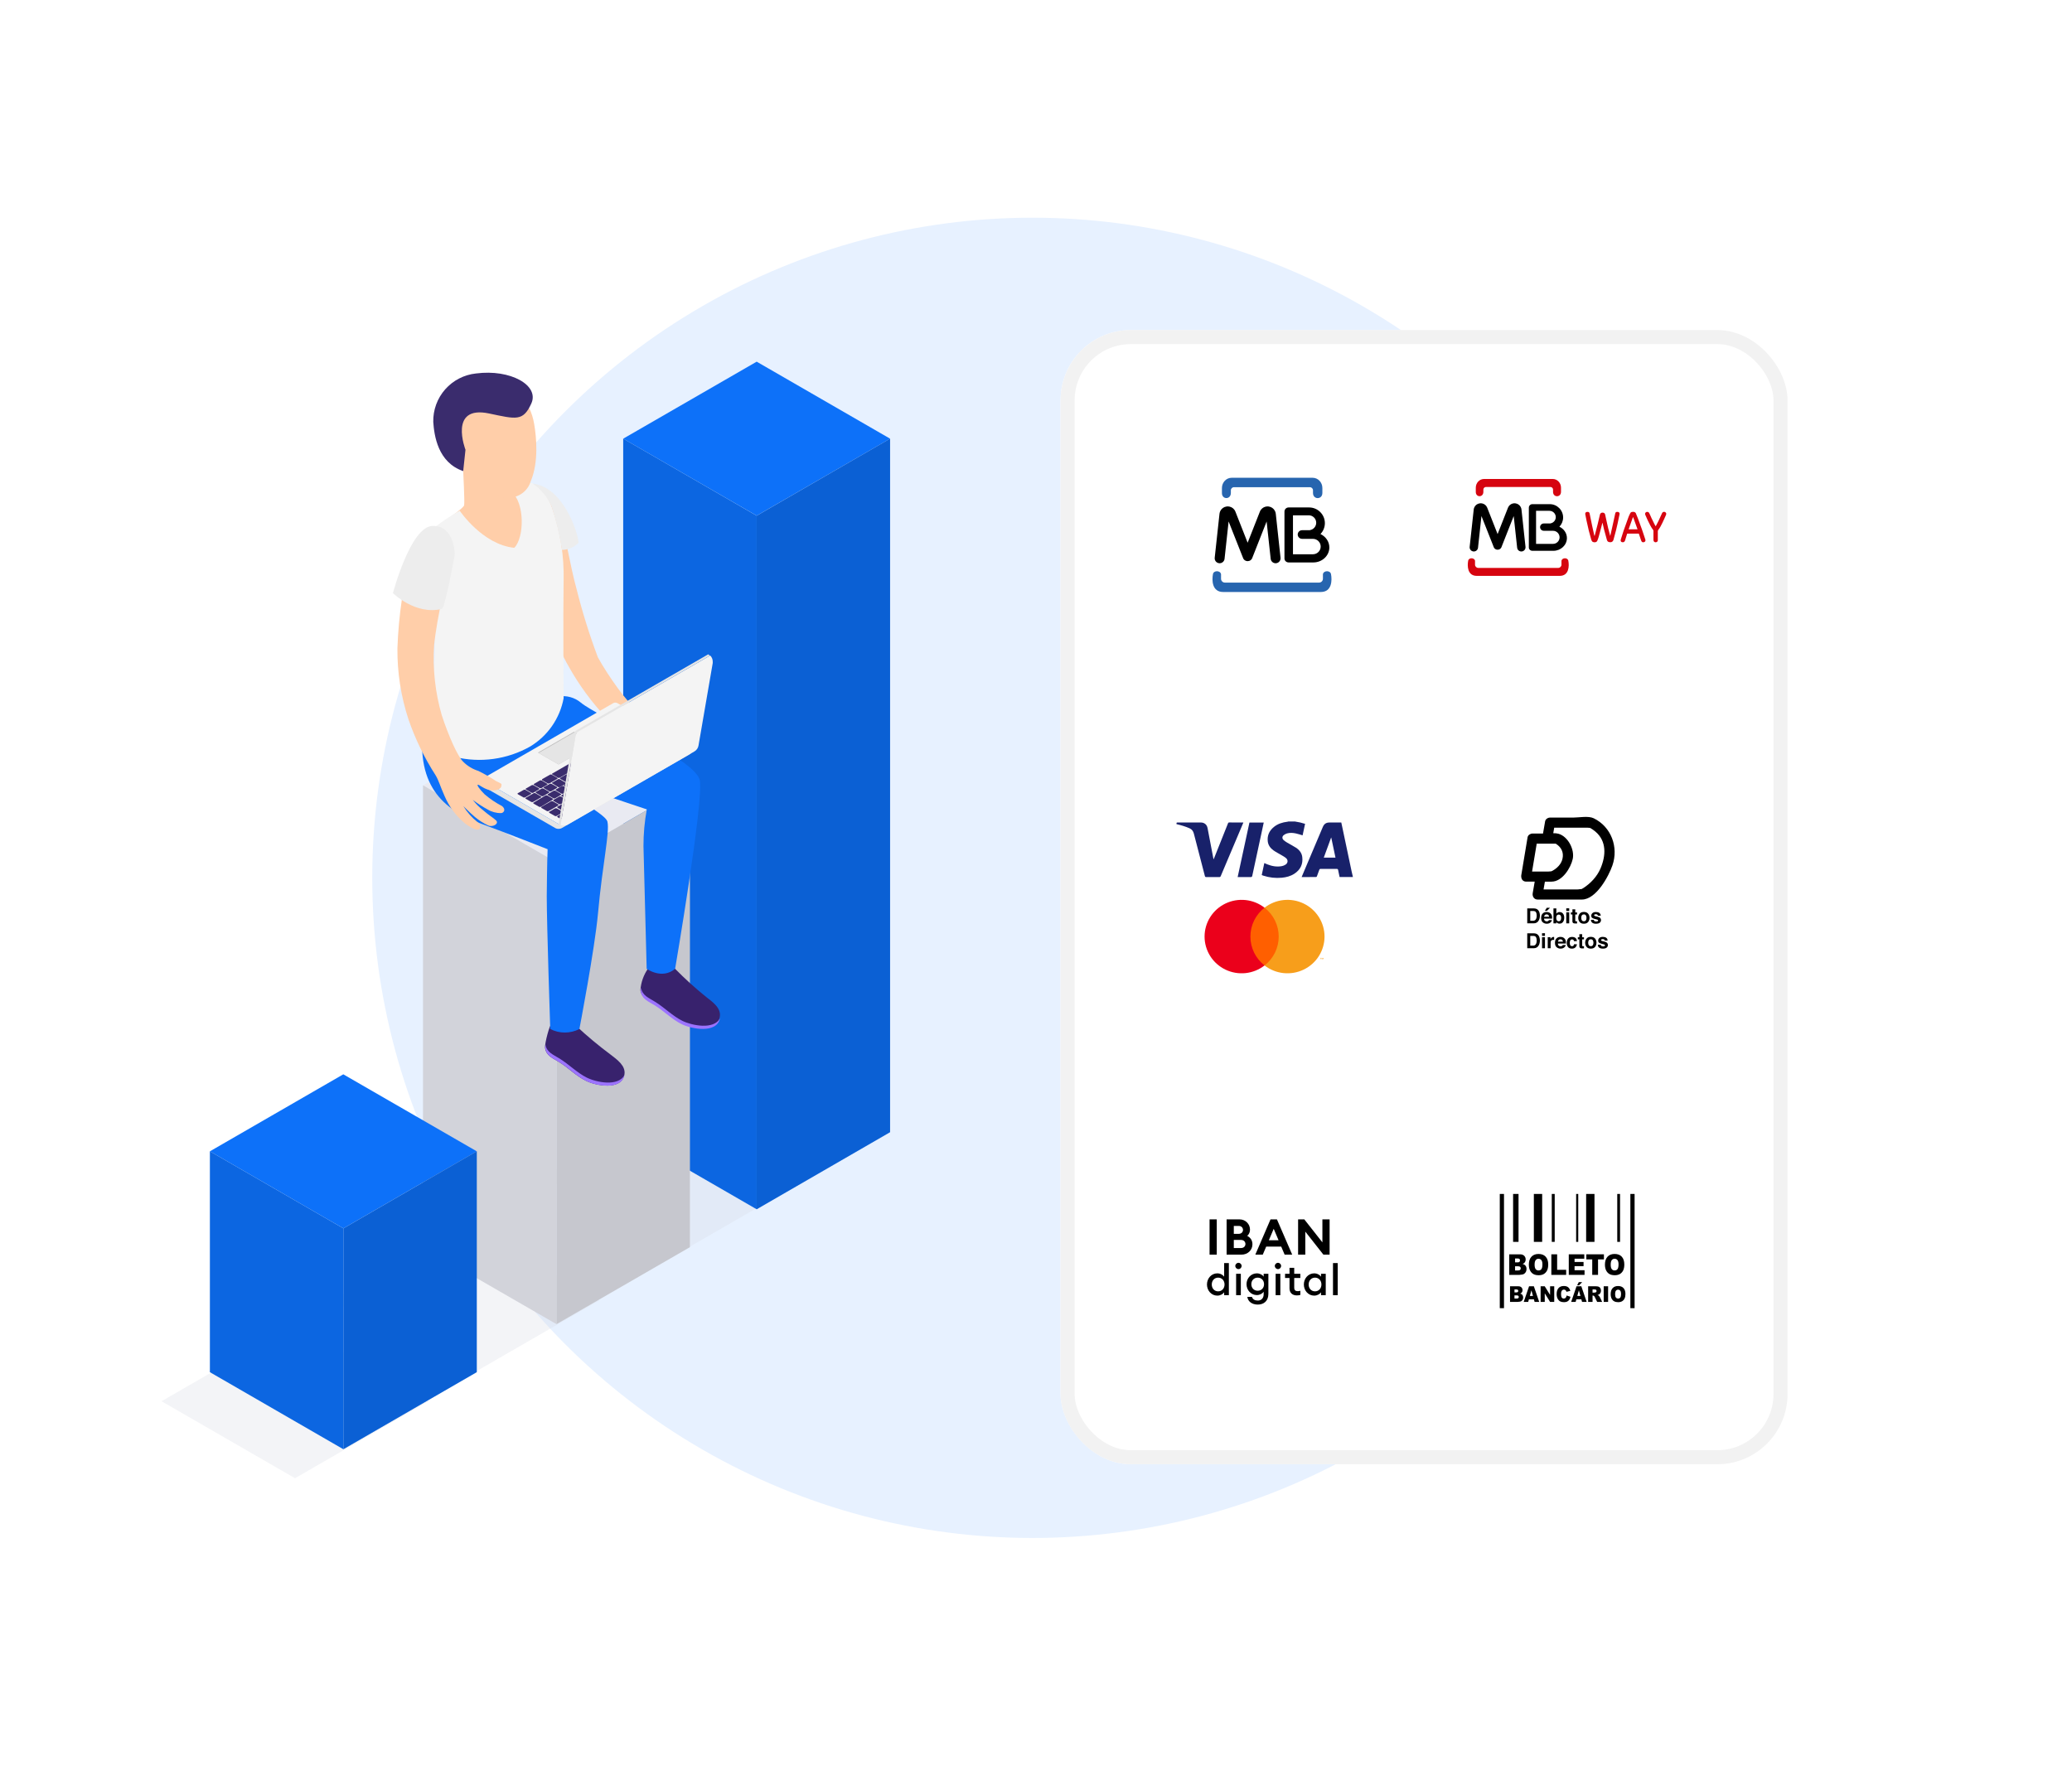 <svg xmlns="http://www.w3.org/2000/svg" width="590" height="507" viewBox="0 0 590 507" fill="none"><rect width="590" height="500" fill="white"></rect><circle cx="294" cy="250" r="188" fill="#E7F1FF"></circle><g filter="url(#filter0_d)"><rect x="302" y="94" width="207" height="323" rx="20" fill="white"></rect><rect x="304" y="96" width="203" height="319" rx="18" stroke="#F2F2F2" stroke-width="4"></rect></g><path fill-rule="evenodd" clip-rule="evenodd" d="M352.209 136.066H372.705H373.789C375.305 136.066 376.544 137.38 376.544 138.984V140.379C376.544 142.35 373.873 142.344 373.873 140.392V139.631C373.873 139.146 373.476 138.75 372.992 138.75H351.37C350.885 138.75 350.488 139.146 350.488 139.631V140.376C350.488 142.337 347.944 142.321 347.944 140.418V138.984C347.947 137.38 349.187 136.066 350.703 136.066H352.209ZM362.106 168.594H376.102C379.297 168.594 379.329 165.198 379.004 163.523C378.825 162.398 376.912 162.404 376.7 163.523V164.831C376.7 165.429 376.212 165.917 375.614 165.917H362.106H361.026H348.777C348.178 165.917 347.69 165.429 347.69 164.831V163.523C347.479 162.404 345.563 162.398 345.387 163.523C345.062 165.198 345.094 168.594 348.289 168.594H361.023H362.106Z" fill="#2765AF"></path><path fill-rule="evenodd" clip-rule="evenodd" d="M370.757 150.999H372.988V150.973C374.003 150.817 374.791 149.933 374.791 148.875C374.791 147.708 373.834 146.755 372.67 146.755H368.173V157.847H373.873C375.077 157.847 376.066 156.861 376.066 155.654C376.066 154.451 375.08 153.462 373.873 153.462H372.988V153.455H370.757C370.08 153.455 369.524 152.902 369.524 152.223C369.524 151.556 370.08 150.999 370.757 150.999ZM376.001 152.089C377.494 152.792 378.529 154.243 378.529 155.908C378.529 158.257 376.476 160.179 373.971 160.179H366.944C366.287 160.179 365.75 159.675 365.75 159.06V145.691C365.75 145.047 366.277 144.517 366.924 144.517H372.777C375.24 144.517 377.257 146.53 377.257 148.993C377.254 150.193 376.775 151.282 376.001 152.089Z" fill="black"></path><path d="M364.631 158.846C364.712 159.62 364.152 160.316 363.378 160.397C362.604 160.479 361.907 159.919 361.826 159.145L360.671 148.515L356.575 158.907L356.572 158.917L356.562 158.943L356.552 158.966L356.549 158.972L356.539 158.995L356.533 159.008L356.523 159.028L356.52 159.038L356.51 159.057L356.507 159.064C356.432 159.207 356.335 159.33 356.221 159.438L356.217 159.441L356.198 159.46C356.123 159.525 356.042 159.584 355.954 159.633L355.947 159.636L355.921 159.649L355.895 159.662L355.886 159.669L355.869 159.675L355.853 159.682L355.837 159.688L355.82 159.695L355.804 159.701L355.791 159.708L355.778 159.714L355.772 159.717L355.759 159.721L355.739 159.727L355.729 159.73C355.593 159.779 355.453 159.802 355.316 159.808H355.3H355.28H355.267H355.254H355.235H355.219C355.066 159.802 354.91 159.773 354.757 159.711L354.737 159.704L354.734 159.701L354.714 159.695L354.695 159.688L354.679 159.682L354.662 159.675L354.646 159.669L354.636 159.662L354.61 159.649L354.607 159.646L354.584 159.633L354.571 159.626C354.493 159.584 354.422 159.532 354.356 159.477L354.35 159.473C354.334 159.46 354.317 159.447 354.304 159.431C354.291 159.421 354.282 159.408 354.269 159.399C354.259 159.386 354.246 159.376 354.236 159.363C354.223 159.347 354.207 159.334 354.194 159.317L354.191 159.311C354.135 159.246 354.083 159.174 354.041 159.096L354.034 159.083L354.021 159.06V159.057L354.008 159.031L354.005 159.021L353.999 159.005L353.992 158.989L353.986 158.976L353.979 158.956L353.973 158.937L353.969 158.933L353.963 158.914L349.847 148.511L348.692 159.142C348.611 159.916 347.915 160.479 347.141 160.394C346.366 160.313 345.803 159.617 345.888 158.842L347.251 146.312V146.309V146.303C347.267 146.156 347.3 146.01 347.342 145.87C347.385 145.73 347.443 145.594 347.515 145.463C347.863 144.81 348.504 144.351 349.268 144.247H349.272C349.298 144.244 349.324 144.24 349.35 144.237C349.47 144.224 349.587 144.221 349.704 144.227H349.711C349.864 144.234 350.007 144.253 350.137 144.286C350.866 144.455 351.484 144.963 351.777 145.704L355.264 154.562L358.752 145.704C359.045 144.966 359.663 144.458 360.391 144.286C360.522 144.257 360.665 144.237 360.818 144.227H360.824C360.941 144.221 361.062 144.224 361.182 144.237C361.208 144.24 361.234 144.244 361.257 144.247H361.26C362.025 144.351 362.666 144.81 363.014 145.463C363.085 145.597 363.14 145.733 363.186 145.87C363.232 146.013 363.261 146.156 363.277 146.303V146.309V146.312L364.631 158.846Z" fill="black"></path><path d="M474.438 146.55C474.083 147.339 473.744 148.139 473.361 148.916C473.022 149.606 472.679 150.3 472.202 150.907C472.096 151.045 472.064 151.164 472.064 151.321C472.068 152.161 472.064 153.001 472.064 153.837C472.064 154.16 471.875 154.377 471.52 154.432C471.295 154.468 470.976 154.357 470.873 154.058C470.838 153.955 470.818 153.845 470.818 153.734C470.814 152.891 470.818 152.047 470.814 151.203C470.814 151.12 470.79 151.022 470.743 150.955C470.112 150.107 469.662 149.16 469.205 148.218C468.948 147.686 468.716 147.142 468.487 146.597C468.381 146.337 468.428 146.097 468.657 145.9C468.889 145.695 469.394 145.738 469.548 146.01C469.698 146.266 469.812 146.542 469.938 146.814C470.053 147.067 470.155 147.323 470.274 147.575C470.55 148.151 470.83 148.727 471.118 149.298C471.212 149.488 471.33 149.665 471.461 149.89C471.737 149.358 472.013 148.861 472.257 148.352C472.604 147.627 472.92 146.885 473.263 146.156C473.496 145.663 474.079 145.627 474.399 146.077C474.414 146.097 474.43 146.116 474.442 146.136C474.438 146.27 474.438 146.412 474.438 146.55Z" fill="#D6040F"></path><path d="M458.529 152.568C458.647 152.055 458.77 151.542 458.884 151.026C459.046 150.308 459.204 149.59 459.361 148.869C459.503 148.214 459.645 147.564 459.787 146.909C459.835 146.684 459.89 146.464 459.933 146.235C459.98 145.986 460.118 145.825 460.371 145.785C460.588 145.75 460.801 145.77 460.986 145.912C461.211 146.085 461.195 146.322 461.144 146.558C460.966 147.418 460.789 148.277 460.604 149.133C460.473 149.736 460.339 150.336 460.185 150.935C459.949 151.862 459.704 152.784 459.444 153.703C459.267 154.326 458.785 154.511 458.194 154.389C457.835 154.314 457.65 154.074 457.559 153.746C457.291 152.773 457.015 151.799 456.758 150.817C456.601 150.217 456.478 149.606 456.336 149.003C456.329 148.964 456.309 148.924 456.285 148.853C456.191 149.228 456.108 149.575 456.017 149.922C455.757 150.915 455.5 151.913 455.224 152.903C455.118 153.277 454.976 153.644 454.83 154.007C454.676 154.397 454.25 154.456 453.958 154.433C453.718 154.409 453.469 154.362 453.327 154.133C453.237 153.987 453.15 153.833 453.103 153.672C452.858 152.812 452.614 151.956 452.401 151.089C452.168 150.146 451.963 149.196 451.758 148.246C451.628 147.647 451.517 147.047 451.403 146.444C451.332 146.069 451.576 145.777 451.967 145.777C452.058 145.777 452.148 145.777 452.235 145.793C452.499 145.841 452.602 146.042 452.649 146.27C452.89 147.422 453.114 148.573 453.359 149.725C453.552 150.643 453.765 151.558 453.97 152.477C453.982 152.528 454.01 152.579 454.069 152.631C454.361 151.503 454.66 150.375 454.944 149.243C455.145 148.443 455.319 147.639 455.512 146.834C455.563 146.625 455.587 146.404 455.745 146.227C455.974 145.967 456.269 145.963 456.565 146.018C456.869 146.077 457.019 146.318 457.082 146.609C457.192 147.11 457.295 147.611 457.405 148.112C457.563 148.829 457.717 149.551 457.89 150.265C458.072 151.01 458.273 151.751 458.466 152.493C458.474 152.516 458.486 152.536 458.498 152.56C458.505 152.568 458.517 152.568 458.529 152.568Z" fill="#D6040F"></path><path d="M466.653 151.968C465.58 151.968 464.512 151.968 463.443 151.968C463.36 151.968 463.325 151.991 463.301 152.078C463.116 152.697 462.926 153.316 462.733 153.931C462.591 154.389 462.232 154.511 461.814 154.393C461.546 154.318 461.412 153.991 461.507 153.691C461.779 152.835 462.031 151.972 462.323 151.124C462.78 149.803 463.254 148.486 463.739 147.177C463.865 146.834 464.05 146.515 464.204 146.179C464.315 145.935 464.516 145.805 464.768 145.785C465.016 145.765 465.281 145.734 465.509 145.876C465.616 145.943 465.742 146.026 465.789 146.136C466.002 146.621 466.204 147.118 466.389 147.615C466.775 148.648 467.154 149.681 467.525 150.718C467.769 151.4 467.986 152.094 468.219 152.78C468.317 153.072 468.412 153.364 468.507 153.655C468.601 153.943 468.511 154.215 468.274 154.342C468.014 154.484 467.627 154.491 467.462 154.231C467.371 154.089 467.312 153.924 467.257 153.762C467.051 153.17 466.854 152.575 466.653 151.968ZM465.048 147.315C465.02 147.315 464.993 147.315 464.965 147.311C464.559 148.451 464.153 149.59 463.747 150.742C464.61 150.742 465.431 150.742 466.286 150.742C465.868 149.586 465.458 148.451 465.048 147.315Z" fill="#D6040F"></path><path fill-rule="evenodd" clip-rule="evenodd" d="M423.848 136.408H441.237H442.156C443.443 136.408 444.494 137.523 444.494 138.884V140.068C444.494 141.74 442.228 141.735 442.228 140.079V139.433C442.228 139.022 441.891 138.685 441.48 138.685H423.136C422.724 138.685 422.388 139.022 422.388 139.433V140.065C422.388 141.729 420.229 141.715 420.229 140.101V138.884C420.232 137.523 421.284 136.408 422.57 136.408H423.848ZM432.244 164.006H444.119C446.829 164.006 446.857 161.125 446.581 159.704C446.429 158.749 444.806 158.754 444.627 159.704V160.813C444.627 161.321 444.213 161.735 443.705 161.735H432.244H431.328H420.936C420.428 161.735 420.014 161.321 420.014 160.813V159.704C419.835 158.754 418.209 158.749 418.06 159.704C417.784 161.125 417.811 164.006 420.522 164.006H431.325H432.244Z" fill="#D6040F"></path><path fill-rule="evenodd" clip-rule="evenodd" d="M439.584 149.078H441.477V149.056C442.339 148.924 443.007 148.173 443.007 147.276C443.007 146.285 442.195 145.477 441.207 145.477H437.392V154.888H442.228C443.249 154.888 444.089 154.052 444.089 153.028C444.089 152.007 443.252 151.168 442.228 151.168H441.477V151.162H439.584C439.01 151.162 438.538 150.693 438.538 150.116C438.538 149.55 439.01 149.078 439.584 149.078ZM444.033 150.003C445.3 150.599 446.178 151.83 446.178 153.243C446.178 155.235 444.436 156.866 442.311 156.866H436.349C435.791 156.866 435.336 156.439 435.336 155.917V144.574C435.336 144.028 435.783 143.578 436.332 143.578H441.298C443.387 143.578 445.099 145.286 445.099 147.376C445.096 148.394 444.69 149.318 444.033 150.003Z" fill="black"></path><path d="M434.386 155.735C434.455 156.392 433.981 156.982 433.324 157.051C432.667 157.12 432.076 156.646 432.007 155.989L431.027 146.97L427.552 155.787L427.549 155.796L427.541 155.818L427.533 155.837L427.53 155.842L427.522 155.862L427.516 155.873L427.508 155.889L427.505 155.898L427.497 155.914L427.494 155.92C427.431 156.041 427.348 156.146 427.251 156.237L427.248 156.24L427.232 156.256C427.168 156.312 427.099 156.361 427.025 156.403L427.019 156.405L426.997 156.416L426.975 156.428L426.967 156.433L426.953 156.439L426.939 156.444L426.925 156.45L426.912 156.455L426.898 156.461L426.887 156.466L426.876 156.472L426.87 156.474L426.859 156.477L426.843 156.483L426.834 156.485C426.718 156.527 426.6 156.546 426.484 156.552H426.47H426.453H426.442H426.431H426.415H426.401C426.271 156.546 426.139 156.521 426.009 156.469L425.992 156.463L425.99 156.461L425.973 156.455L425.957 156.45L425.943 156.444L425.929 156.439L425.915 156.433L425.907 156.428L425.885 156.416L425.882 156.414L425.863 156.403L425.852 156.397C425.785 156.361 425.725 156.317 425.67 156.27L425.664 156.267C425.65 156.256 425.636 156.245 425.625 156.232C425.614 156.223 425.606 156.212 425.595 156.204C425.587 156.193 425.576 156.185 425.567 156.174C425.556 156.16 425.543 156.149 425.532 156.135L425.529 156.129C425.482 156.074 425.438 156.014 425.402 155.947L425.396 155.936L425.385 155.917V155.914L425.374 155.892L425.371 155.884L425.366 155.87L425.36 155.856L425.355 155.845L425.349 155.829L425.344 155.812L425.341 155.809L425.336 155.793L421.844 146.967L420.864 155.986C420.795 156.643 420.204 157.12 419.547 157.048C418.89 156.979 418.413 156.389 418.485 155.732L419.641 145.101V145.099V145.093C419.655 144.969 419.683 144.845 419.718 144.726C419.754 144.607 419.804 144.491 419.865 144.381C420.16 143.826 420.704 143.437 421.353 143.349H421.355C421.377 143.346 421.399 143.343 421.422 143.341C421.524 143.33 421.623 143.327 421.722 143.332H421.728C421.858 143.338 421.979 143.354 422.09 143.382C422.708 143.526 423.232 143.956 423.481 144.585L426.44 152.1L429.399 144.585C429.647 143.959 430.171 143.528 430.79 143.382C430.9 143.357 431.022 143.341 431.151 143.332H431.157C431.256 143.327 431.358 143.33 431.46 143.341C431.483 143.343 431.505 143.346 431.524 143.349H431.527C432.175 143.437 432.719 143.826 433.014 144.381C433.075 144.494 433.122 144.61 433.161 144.726C433.199 144.847 433.224 144.969 433.238 145.093V145.099V145.101L434.386 155.735Z" fill="black"></path><path d="M344.422 347.265H346.473V357.308H344.422V347.265Z" fill="black"></path><path d="M349.275 347.265H352.953C354.636 347.265 355.938 348.581 355.938 350.179C355.938 350.943 355.627 351.552 355.145 351.975C356.023 352.4 356.631 353.221 356.631 354.352C356.631 356.021 355.301 357.308 353.518 357.308H349.275V347.265ZM352.755 351.382C353.462 351.382 353.943 350.887 353.943 350.264C353.943 349.656 353.462 349.133 352.755 349.133H351.326V351.382H352.755ZM353.377 355.427C354.141 355.427 354.636 354.932 354.636 354.281C354.636 353.631 354.141 353.121 353.377 353.121H351.326V355.427H353.377Z" fill="black"></path><path d="M361.781 347.265H363.607L367.95 357.308H365.799L364.823 355.017H360.55L359.574 357.308H357.452L361.781 347.265ZM364.073 353.221L362.687 349.953L361.3 353.221H364.073Z" fill="black"></path><path d="M376.834 357.308L371.684 350.758V357.308H369.633V347.265H371.401L376.551 353.815V347.265H378.603V357.308H376.834Z" fill="black"></path><path d="M343.684 365.811C343.684 367.555 344.952 368.982 346.624 368.982C347.502 368.982 348.234 368.531 348.576 368.043V368.86H349.918V359.712H348.576V363.579C348.234 363.091 347.502 362.639 346.624 362.639C344.952 362.639 343.684 364.067 343.684 365.811ZM348.686 365.811C348.686 366.909 347.954 367.763 346.868 367.763C345.782 367.763 345.05 366.909 345.05 365.811C345.05 364.713 345.782 363.859 346.868 363.859C347.954 363.859 348.686 364.713 348.686 365.811Z" fill="black"></path><path d="M353.544 360.529C353.544 360.041 353.154 359.639 352.653 359.639C352.165 359.639 351.751 360.041 351.751 360.529C351.751 361.029 352.165 361.432 352.653 361.432C353.154 361.432 353.544 361.029 353.544 360.529ZM351.982 368.86H353.324V362.761H351.982V368.86Z" fill="black"></path><path d="M355.179 369.336C355.325 370.605 356.46 371.532 358.143 371.532C359.766 371.532 361.169 370.605 361.169 368.482V362.761H359.827V363.579C359.473 363.042 358.729 362.639 357.887 362.639C356.24 362.639 354.947 364.006 354.947 365.726C354.947 367.458 356.24 368.824 357.887 368.824C358.729 368.824 359.473 368.409 359.827 367.872V368.592C359.827 369.775 359.095 370.385 358.168 370.385C357.314 370.385 356.728 370.056 356.484 369.336H355.179ZM359.937 365.726C359.937 366.811 359.168 367.592 358.119 367.592C357.082 367.592 356.313 366.811 356.313 365.726C356.313 364.64 357.082 363.859 358.119 363.859C359.168 363.859 359.937 364.64 359.937 365.726Z" fill="black"></path><path d="M364.795 360.529C364.795 360.041 364.405 359.639 363.905 359.639C363.417 359.639 363.002 360.041 363.002 360.529C363.002 361.029 363.417 361.432 363.905 361.432C364.405 361.432 364.795 361.029 364.795 360.529ZM363.234 368.86H364.576V362.761H363.234V368.86Z" fill="black"></path><path d="M370.273 368.787V367.592C370.078 367.665 369.81 367.714 369.553 367.714C368.858 367.714 368.529 367.433 368.529 366.677V363.957H370.273V362.761H368.529V361.066H367.187V362.761H365.918V363.957H367.187V366.897C367.187 368.275 368.102 368.921 369.273 368.921C369.688 368.921 370.005 368.873 370.273 368.787Z" fill="black"></path><path d="M371.27 365.811C371.27 367.555 372.539 368.982 374.21 368.982C375.088 368.982 375.82 368.531 376.162 368.043V368.86H377.504V362.761H376.162V363.579C375.82 363.091 375.088 362.639 374.21 362.639C372.539 362.639 371.27 364.067 371.27 365.811ZM376.272 365.811C376.272 366.909 375.54 367.763 374.454 367.763C373.368 367.763 372.636 366.909 372.636 365.811C372.636 364.713 373.368 363.859 374.454 363.859C375.54 363.859 376.272 364.713 376.272 365.811Z" fill="black"></path><path d="M379.568 368.86H380.91V359.712H379.568V368.86Z" fill="black"></path><path d="M428.261 340.024H427.061V372.553H428.261V340.024Z" fill="black"></path><path d="M465.45 340.024H464.247V372.553H465.45V340.024Z" fill="black"></path><path d="M461.306 340.024H460.513V353.674H461.306V340.024Z" fill="black"></path><path d="M454.027 340.024H451.652V353.674H454.027V340.024Z" fill="black"></path><path d="M449.407 340.024H448.805V353.674H449.407V340.024Z" fill="black"></path><path d="M442.701 340.024H441.868V353.674H442.701V340.024Z" fill="black"></path><path d="M439.131 340.024H436.764V353.674H439.131V340.024Z" fill="black"></path><path d="M432.401 340.024H430.855V353.674H432.401V340.024Z" fill="black"></path><path d="M433.332 362.993C433.612 362.953 433.82 362.892 433.958 362.802C434.182 362.66 434.357 362.469 434.487 362.229C434.613 361.985 434.678 361.713 434.678 361.408C434.678 361.034 434.584 360.725 434.405 360.481C434.222 360.233 433.942 360.058 433.56 359.96C433.812 359.867 434.003 359.733 434.137 359.566C434.336 359.322 434.43 359.025 434.43 358.675C434.43 358.265 434.292 357.919 434.015 357.639C433.743 357.362 433.348 357.22 432.832 357.22H429.753V363.079H432.596C432.718 363.075 432.962 363.046 433.332 362.993ZM431.416 358.403H432.144C432.392 358.403 432.567 358.448 432.669 358.541C432.767 358.639 432.819 358.773 432.819 358.944C432.819 359.127 432.771 359.269 432.669 359.367C432.567 359.464 432.392 359.513 432.132 359.513H431.416V358.403V358.403ZM431.416 361.814V360.627H432.25C432.539 360.627 432.742 360.676 432.856 360.786C432.97 360.887 433.031 361.03 433.031 361.2C433.031 361.387 432.97 361.538 432.856 361.648C432.738 361.757 432.539 361.814 432.254 361.814H431.416Z" fill="black"></path><path d="M436.658 362.855C437.053 363.067 437.549 363.172 438.151 363.172C438.74 363.172 439.237 363.051 439.631 362.811C440.03 362.567 440.331 362.221 440.542 361.786C440.749 361.347 440.855 360.786 440.855 360.103C440.855 359.159 440.615 358.427 440.135 357.903C439.66 357.378 438.976 357.118 438.086 357.118C437.22 357.118 436.544 357.387 436.061 357.919C435.577 358.452 435.337 359.196 435.337 360.151C435.337 360.835 435.459 361.404 435.707 361.863C435.943 362.315 436.264 362.644 436.658 362.855ZM437.281 358.875C437.48 358.614 437.748 358.484 438.078 358.484C438.423 358.484 438.7 358.614 438.903 358.867C439.106 359.119 439.204 359.521 439.204 360.074C439.204 360.729 439.106 361.184 438.915 361.436C438.72 361.688 438.448 361.814 438.094 361.814C437.748 361.814 437.476 361.688 437.276 361.428C437.077 361.168 436.976 360.745 436.976 360.151C436.98 359.562 437.077 359.131 437.281 358.875Z" fill="black"></path><path d="M445.963 361.632H443.393V357.216H441.742V363.075H445.963V361.632Z" fill="black"></path><path d="M451.197 361.745H448.354V360.591H450.916V359.395H448.354V358.468H451.119V357.216H446.707V363.075H451.197V361.745Z" fill="black"></path><path d="M455.04 363.075V358.663H456.715V357.216H451.709V358.663H453.389V363.075H455.04Z" fill="black"></path><path d="M461.298 362.806C461.697 362.562 461.998 362.217 462.209 361.782C462.417 361.342 462.522 360.781 462.522 360.098C462.522 359.155 462.278 358.423 461.803 357.899C461.327 357.374 460.635 357.114 459.753 357.114C458.887 357.114 458.216 357.382 457.728 357.915C457.244 358.447 457.004 359.192 457.004 360.147C457.004 360.83 457.126 361.399 457.37 361.859C457.614 362.314 457.935 362.644 458.326 362.855C458.72 363.066 459.216 363.172 459.818 363.172C460.408 363.172 460.904 363.05 461.298 362.806ZM458.944 361.428C458.744 361.168 458.647 360.745 458.647 360.151C458.647 359.557 458.749 359.126 458.948 358.87C459.151 358.61 459.415 358.48 459.749 358.48C460.095 358.48 460.371 358.61 460.57 358.862C460.774 359.114 460.875 359.517 460.875 360.07C460.875 360.724 460.778 361.18 460.583 361.432C460.387 361.684 460.115 361.81 459.761 361.81C459.42 361.818 459.147 361.688 458.944 361.428Z" fill="black"></path><path d="M432.876 368.401C433.072 368.328 433.218 368.23 433.316 368.104C433.462 367.917 433.539 367.69 433.539 367.425C433.539 367.112 433.438 366.848 433.226 366.636C433.019 366.425 432.718 366.319 432.327 366.319H429.981V370.772H432.14C432.234 370.772 432.421 370.751 432.697 370.711C432.909 370.678 433.068 370.629 433.173 370.564C433.344 370.459 433.478 370.312 433.576 370.129C433.669 369.946 433.718 369.739 433.718 369.507C433.718 369.222 433.649 368.987 433.515 368.804C433.385 368.613 433.169 368.482 432.876 368.401ZM431.246 367.222H431.803C431.99 367.222 432.124 367.259 432.201 367.332C432.279 367.401 432.315 367.503 432.315 367.633C432.315 367.771 432.279 367.877 432.201 367.95C432.124 368.027 431.99 368.06 431.795 368.06H431.25V367.222H431.246ZM432.336 369.69C432.25 369.775 432.096 369.816 431.884 369.816H431.242V368.913H431.88C432.1 368.913 432.25 368.954 432.34 369.035C432.425 369.113 432.47 369.222 432.47 369.353C432.47 369.495 432.425 369.609 432.336 369.69Z" fill="black"></path><path d="M435.402 366.319L433.877 370.772H435.154L435.353 370.036H436.776L436.98 370.772H438.289L436.764 366.319H435.402ZM435.625 369.072L436.069 367.474L436.512 369.072H435.625Z" fill="black"></path><path d="M441.388 368.783L439.859 366.319H438.692V370.772H439.867V368.328L441.388 370.772H442.567V366.319H441.388V368.783Z" fill="black"></path><path d="M445.829 369.593C445.703 369.739 445.524 369.812 445.284 369.812C445.04 369.812 444.849 369.723 444.711 369.54C444.576 369.361 444.507 369.019 444.507 368.527C444.507 368.129 444.564 367.836 444.678 367.649C444.833 367.397 445.044 367.271 445.333 367.271C445.455 367.271 445.569 367.299 445.67 367.356C445.772 367.417 445.857 367.495 445.931 367.6C445.971 367.665 446.012 367.763 446.048 367.897L447.155 367.625C447.012 367.157 446.797 366.807 446.504 366.58C446.215 366.356 445.809 366.242 445.3 366.242C444.645 366.242 444.145 366.437 443.787 366.836C443.434 367.23 443.255 367.795 443.255 368.535C443.255 369.084 443.356 369.54 443.56 369.893C443.759 370.251 444.003 370.495 444.279 370.638C444.56 370.776 444.922 370.849 445.361 370.849C445.723 370.849 446.02 370.788 446.256 370.674C446.488 370.56 446.687 370.39 446.841 370.162C447 369.934 447.118 369.65 447.191 369.312L446.097 368.946C446.04 369.231 445.951 369.446 445.829 369.593Z" fill="black"></path><path d="M448.915 366.319L447.39 370.772H448.667L448.867 370.036H450.29L450.489 370.772H451.799L450.282 366.319H448.915ZM449.139 369.072L449.582 367.474L450.03 369.072H449.139Z" fill="black"></path><path d="M449.631 366.047L450.522 365.145H449.554L449.09 366.047H449.631Z" fill="black"></path><path d="M455.422 369.206C455.333 369.088 455.268 369.011 455.219 368.974C455.154 368.922 455.044 368.865 454.898 368.812C455.081 368.763 455.231 368.706 455.333 368.633C455.499 368.523 455.634 368.377 455.731 368.198C455.825 368.019 455.874 367.808 455.874 367.559C455.874 367.275 455.813 367.035 455.686 366.84C455.564 366.641 455.398 366.506 455.194 366.429C454.991 366.36 454.694 366.319 454.308 366.319H452.222V370.772H453.478V368.966H453.588C453.702 368.966 453.804 369.003 453.893 369.072C453.958 369.125 454.035 369.239 454.125 369.414L454.792 370.772H456.207L455.601 369.483C455.569 369.418 455.508 369.324 455.422 369.206ZM454.536 367.925C454.483 367.999 454.418 368.047 454.336 368.064C454.174 368.104 454.06 368.125 454.003 368.125H453.478V367.222H454.027C454.255 367.222 454.41 367.259 454.495 367.336C454.576 367.413 454.617 367.523 454.617 367.665C454.617 367.763 454.588 367.848 454.536 367.925Z" fill="black"></path><path d="M457.907 366.319H456.65V370.772H457.907V366.319Z" fill="black"></path><path d="M460.733 366.246C460.078 366.246 459.566 366.449 459.196 366.852C458.826 367.259 458.643 367.824 458.643 368.552C458.643 369.072 458.736 369.503 458.919 369.849C459.106 370.194 459.35 370.45 459.651 370.609C459.948 370.768 460.326 370.849 460.786 370.849C461.233 370.849 461.611 370.755 461.908 370.572C462.213 370.385 462.445 370.125 462.6 369.792C462.758 369.458 462.84 369.035 462.84 368.511C462.84 367.795 462.661 367.238 462.295 366.84C461.933 366.441 461.412 366.246 460.733 366.246ZM461.372 369.527C461.225 369.723 461.018 369.82 460.749 369.82C460.485 369.82 460.278 369.723 460.127 369.523C459.977 369.328 459.899 369.007 459.899 368.556C459.899 368.1 459.977 367.775 460.131 367.58C460.286 367.385 460.485 367.287 460.737 367.287C461.001 367.287 461.209 367.385 461.363 367.576C461.518 367.771 461.599 368.076 461.599 368.499C461.595 368.991 461.514 369.336 461.372 369.527Z" fill="black"></path><path d="M385.224 249.77C383.971 249.77 382.717 249.77 381.444 249.77C381.306 249.112 381.158 248.469 381.039 247.82C380.991 247.55 380.904 247.447 380.599 247.45C379.082 247.469 377.568 247.466 376.051 247.453C375.822 247.45 375.729 247.527 375.659 247.733C375.45 248.353 375.221 248.964 374.987 249.574C374.955 249.658 374.848 249.77 374.778 249.77C373.412 249.783 372.046 249.78 370.638 249.78C370.895 249.169 371.136 248.584 371.383 248.003C373.145 243.841 374.91 239.679 376.671 235.517C377.054 234.614 377.626 234.238 378.609 234.238C379.705 234.238 380.805 234.238 381.93 234.238C382.039 234.746 382.148 235.247 382.254 235.745C383.122 239.859 383.987 243.973 384.855 248.086C384.967 248.613 385.099 249.137 385.218 249.661C385.224 249.696 385.224 249.732 385.224 249.77ZM380.278 244.249C379.876 242.337 379.477 240.45 379.079 238.56C379.063 238.557 379.046 238.554 379.03 238.551C378.336 240.444 377.645 242.333 376.944 244.246C378.076 244.249 379.159 244.249 380.278 244.249Z" fill="#18216A"></path><path d="M368.754 233.958C369.252 234.052 369.757 234.126 370.249 234.238C370.699 234.341 371.142 234.486 371.621 234.621C371.38 235.739 371.146 236.832 370.914 237.899C370.281 237.715 369.677 237.503 369.056 237.368C368.208 237.182 367.337 237.111 366.488 237.346C366.144 237.442 365.794 237.626 365.521 237.854C365.054 238.249 365.048 238.818 365.495 239.236C365.803 239.522 366.167 239.756 366.53 239.975C367.356 240.467 368.227 240.897 369.031 241.421C369.979 242.041 370.667 242.893 370.815 244.044C371.072 246.081 370.31 247.685 368.581 248.819C367.494 249.533 366.263 249.851 364.984 249.97C363.193 250.134 361.442 249.938 359.732 249.382C359.616 249.343 359.506 249.298 359.394 249.253C359.362 249.24 359.333 249.215 359.281 249.186C359.523 248.067 359.764 246.946 360.014 245.792C360.307 245.917 360.58 246.043 360.86 246.155C362.197 246.689 363.576 246.933 365.006 246.666C365.379 246.599 365.758 246.435 366.073 246.226C366.758 245.773 366.822 244.918 366.199 244.384C365.791 244.034 365.296 243.774 364.829 243.494C364.1 243.054 363.325 242.681 362.637 242.189C361.753 241.559 361.114 240.717 360.992 239.602C360.808 237.928 361.438 236.571 362.734 235.514C363.862 234.595 365.202 234.187 366.63 234.016C366.7 234.003 366.777 233.978 366.855 233.958C367.488 233.958 368.121 233.958 368.754 233.958Z" fill="#18216A"></path><path d="M354.052 234.248C353.839 234.752 353.637 235.238 353.434 235.717C351.49 240.312 349.539 244.908 347.604 249.507C347.51 249.726 347.398 249.784 347.173 249.784C345.945 249.774 344.717 249.771 343.489 249.787C343.229 249.79 343.145 249.7 343.084 249.469C342.043 245.451 340.985 241.437 339.953 237.417C339.764 236.681 339.388 236.176 338.677 235.868C337.539 235.373 336.36 235.022 335.158 234.74C335.103 234.727 335.051 234.714 335 234.701C335.006 234.235 335.006 234.235 335.453 234.235C337.604 234.235 339.751 234.235 341.901 234.235C342.92 234.235 343.656 234.823 343.849 235.819C344.396 238.648 344.929 241.479 345.469 244.307C345.492 244.433 345.521 244.555 345.556 244.728C345.611 244.625 345.649 244.567 345.675 244.503C347.009 241.161 348.346 237.818 349.674 234.473C349.747 234.29 349.834 234.229 350.034 234.229C351.281 234.238 352.528 234.232 353.775 234.235C353.855 234.235 353.936 234.241 354.052 234.248Z" fill="#18216A"></path><path d="M352.422 249.778C353.547 244.584 354.662 239.423 355.777 234.251C357.137 234.251 358.481 234.251 359.85 234.251C359.68 235.039 359.516 235.813 359.349 236.585C358.426 240.856 357.5 245.127 356.587 249.402C356.523 249.697 356.417 249.794 356.105 249.787C354.99 249.765 353.871 249.778 352.756 249.778C352.656 249.778 352.557 249.778 352.422 249.778Z" fill="#18216A"></path><path d="M364.698 258.502H355.462V274.951H364.698V258.502Z" fill="#FF5F00"></path><path d="M356.047 266.728C356.045 265.144 356.407 263.58 357.106 262.156C357.804 260.731 358.821 259.482 360.078 258.504C358.521 257.291 356.651 256.537 354.682 256.327C352.712 256.118 350.723 256.462 348.942 257.32C347.161 258.177 345.659 259.515 344.608 261.178C343.557 262.842 343 264.765 343 266.728C343 268.691 343.557 270.614 344.608 272.278C345.659 273.942 347.161 275.279 348.942 276.137C350.723 276.995 352.712 277.338 354.682 277.129C356.651 276.919 358.521 276.165 360.078 274.952C358.821 273.974 357.804 272.725 357.106 271.301C356.407 269.876 356.045 268.312 356.047 266.728Z" fill="#EB001B"></path><path d="M377.158 266.727C377.158 268.69 376.601 270.613 375.55 272.277C374.499 273.941 372.997 275.278 371.216 276.136C369.435 276.994 367.446 277.337 365.477 277.128C363.507 276.918 361.637 276.164 360.08 274.951C361.337 273.972 362.352 272.723 363.051 271.299C363.749 269.874 364.112 268.311 364.112 266.727C364.112 265.143 363.749 263.58 363.051 262.156C362.352 260.731 361.337 259.482 360.08 258.503C361.637 257.29 363.507 256.536 365.477 256.326C367.446 256.117 369.435 256.461 371.216 257.319C372.997 258.176 374.499 259.514 375.55 261.177C376.601 262.841 377.158 264.764 377.158 266.727Z" fill="#F79E1B"></path><path d="M376.15 273.209V272.872H376.287V272.804H375.938V272.872H376.076V273.209H376.15ZM376.828 273.209V272.803H376.721L376.598 273.082L376.475 272.803H376.368V273.209H376.443V272.903L376.559 273.167H376.637L376.752 272.902V273.209H376.828Z" fill="#F79E1B"></path><path d="M453.81 233.037C452.291 232.296 449.636 232.84 448.018 232.84C445.795 232.84 443.582 232.84 441.359 232.84C440.768 232.84 440.083 233.271 439.975 233.895C439.773 235.058 439.572 236.221 439.37 237.384C438.371 237.384 437.368 237.384 436.369 237.384C435.782 237.384 435.088 237.815 434.98 238.434C434.38 242.045 433.78 245.651 433.18 249.257C433.147 249.444 433.156 249.618 433.184 249.782C433.24 250.452 433.695 251.076 434.563 251.076C435.379 251.076 436.19 251.076 437.006 251.076C436.819 252.173 436.627 253.271 436.439 254.363C436.28 255.268 436.819 256.183 437.822 256.183C442.025 256.183 446.227 256.183 450.429 256.183C454.528 256.183 458.069 249.538 459.133 246.471C460.93 241.28 458.819 235.475 453.81 233.037ZM442.972 240.258C443.024 240.291 443.07 240.324 443.146 240.371C444.609 241.323 445.303 242.786 444.928 244.507C444.59 246.087 443.403 247.254 442.039 248.005C441.926 248.066 441.809 248.103 441.696 248.15C441.696 248.113 441.148 248.206 440.941 248.206C439.38 248.206 437.818 248.206 436.256 248.206C436.697 245.557 437.138 242.908 437.579 240.258C439.112 240.258 440.65 240.258 442.189 240.258C442.442 240.258 442.709 240.258 442.972 240.258ZM455.738 247.343C454.744 249.66 452.905 251.597 450.809 252.942C450.626 253.06 450.429 253.153 450.237 253.256C450.42 253.102 449.589 253.313 449.069 253.313C445.889 253.313 442.705 253.313 439.525 253.313C439.652 252.567 439.783 251.822 439.909 251.081C440.543 251.081 441.18 251.081 441.814 251.081C444.876 251.081 447.296 247.128 447.835 244.619C448.412 241.974 446.508 238.2 443.736 237.435C443.296 237.313 442.794 237.285 442.287 237.29C442.376 236.765 442.47 236.24 442.559 235.719C445.725 235.719 448.891 235.719 452.056 235.719C452.399 235.719 452.736 235.799 452.844 235.808C453.346 236.104 453.824 236.441 454.275 236.816C457.548 239.564 457.29 243.719 455.738 247.343Z" fill="black"></path><path d="M438.099 259.338C437.911 259.076 437.672 258.897 437.372 258.799C437.199 258.743 436.978 258.71 436.711 258.705H434.882V262.958H436.711C437.353 262.958 437.832 262.691 438.141 262.166C438.366 261.772 438.484 261.293 438.484 260.726C438.484 260.501 438.456 260.267 438.399 260.023C438.348 259.779 438.249 259.549 438.099 259.338ZM437.443 261.603C437.278 262.016 436.988 262.222 436.566 262.222H435.74V259.446H436.566C436.969 259.446 437.236 259.559 437.377 259.793C437.508 260.023 437.579 260.356 437.579 260.792C437.579 261.106 437.532 261.373 437.443 261.603Z" fill="black"></path><path d="M441.368 258.527H440.449L439.896 259.39H440.491L441.368 258.527Z" fill="black"></path><path d="M441.912 262.039H441.072C441.026 262.133 440.969 262.204 440.904 262.255C440.786 262.354 440.636 262.401 440.449 262.401C440.275 262.401 440.12 262.363 439.994 262.279C439.787 262.152 439.675 261.932 439.666 261.617H441.959C441.964 261.345 441.959 261.134 441.931 260.994C441.893 260.75 441.809 260.53 441.682 260.342C441.537 260.131 441.359 259.976 441.138 259.878C440.918 259.779 440.669 259.732 440.402 259.732C439.938 259.732 439.562 259.873 439.272 260.169C438.985 260.459 438.84 260.877 438.84 261.421C438.84 262.002 439 262.419 439.318 262.677C439.642 262.935 440.008 263.066 440.43 263.066C440.936 263.066 441.33 262.912 441.612 262.612C441.785 262.415 441.889 262.227 441.912 262.039ZM439.9 260.591C440.022 260.469 440.177 260.408 440.397 260.408C440.589 260.408 440.749 260.464 440.88 260.576C441.012 260.694 441.082 260.858 441.101 261.074H439.684C439.717 260.872 439.787 260.708 439.9 260.591Z" fill="black"></path><path d="M442.344 258.71V262.963H443.155V262.564C443.263 262.719 443.371 262.827 443.464 262.888C443.624 262.991 443.835 263.043 444.093 263.043C444.51 263.043 444.834 262.883 445.068 262.56C445.298 262.241 445.415 261.837 445.415 261.345C445.415 260.876 445.298 260.487 445.064 260.192C444.829 259.891 444.501 259.746 444.083 259.746C443.854 259.746 443.666 259.793 443.516 259.887C443.389 259.962 443.272 260.074 443.169 260.22V258.705H442.344V258.71ZM443.23 260.871C443.342 260.599 443.549 260.464 443.849 260.464C444.144 260.464 444.346 260.604 444.459 260.881C444.52 261.026 444.543 261.214 444.543 261.434C444.543 261.711 444.487 261.936 444.37 262.109C444.252 262.283 444.083 262.367 443.872 262.367C443.624 262.367 443.441 262.278 443.319 262.105C443.202 261.927 443.136 261.701 443.136 261.434C443.141 261.2 443.174 261.012 443.23 260.871Z" fill="black"></path><path d="M446.832 258.682H445.992V259.441H446.832V258.682Z" fill="black"></path><path d="M446.832 259.816H445.992V262.963H446.832V259.816Z" fill="black"></path><path d="M448.558 258.968H447.742V259.845H447.301V260.431H447.742V262.367C447.742 262.564 447.789 262.71 447.882 262.803C448.023 262.954 448.286 263.019 448.68 263.005L449.064 262.996V262.377C449.036 262.377 449.013 262.381 448.956 262.381C448.956 262.381 448.928 262.381 448.905 262.381C448.736 262.381 448.637 262.367 448.605 262.335C448.572 262.302 448.553 262.222 448.553 262.095V260.431H449.064V259.845H448.553V258.968H448.558Z" fill="black"></path><path d="M451.01 263.066C451.55 263.066 451.953 262.902 452.22 262.574C452.488 262.246 452.614 261.852 452.614 261.392C452.614 260.937 452.483 260.543 452.22 260.21C451.953 259.877 451.555 259.713 451.01 259.713C450.466 259.713 450.063 259.882 449.8 260.21C449.533 260.543 449.402 260.937 449.402 261.392C449.402 261.852 449.538 262.25 449.8 262.574C450.063 262.902 450.466 263.066 451.01 263.066ZM450.452 260.661C450.579 260.492 450.767 260.407 451.006 260.407C451.25 260.407 451.428 260.496 451.559 260.661C451.686 260.834 451.751 261.073 451.751 261.392C451.751 261.706 451.686 261.95 451.559 262.124C451.428 262.292 451.245 262.377 451.006 262.377C450.767 262.377 450.579 262.292 450.452 262.124C450.321 261.95 450.255 261.706 450.255 261.392C450.255 261.078 450.316 260.834 450.452 260.661Z" fill="black"></path><path d="M454.912 262.363C454.819 262.41 454.692 262.433 454.528 262.433C454.251 262.433 454.064 262.382 453.956 262.269C453.899 262.208 453.862 262.105 453.843 261.96H453.008C453.008 262.283 453.126 262.551 453.365 262.757C453.599 262.963 453.965 263.071 454.462 263.071C454.95 263.071 455.302 262.973 455.541 262.776C455.775 262.579 455.888 262.326 455.888 262.011C455.888 261.777 455.808 261.58 455.644 261.421C455.485 261.266 455.241 261.149 454.912 261.074C454.42 260.961 454.134 260.891 454.054 260.844C453.974 260.802 453.932 260.736 453.932 260.637C453.932 260.562 453.974 260.501 454.045 260.44C454.12 260.389 454.251 260.361 454.429 260.361C454.645 260.361 454.8 260.417 454.889 260.53C454.941 260.591 454.969 260.675 454.983 260.778H455.803C455.766 260.394 455.621 260.122 455.377 259.967C455.128 259.812 454.809 259.732 454.415 259.732C454.003 259.732 453.684 259.836 453.449 260.047C453.224 260.258 453.107 260.506 453.107 260.797C453.107 261.041 453.177 261.233 453.327 261.364C453.468 261.496 453.726 261.608 454.082 261.697C454.579 261.814 454.865 261.899 454.945 261.946C455.02 261.993 455.062 262.068 455.062 262.157C455.058 262.236 455.011 262.311 454.912 262.363Z" fill="black"></path><path d="M438.099 266.433C437.911 266.17 437.672 265.992 437.372 265.894C437.199 265.837 436.978 265.804 436.711 265.8H434.882V270.053H436.711C437.353 270.053 437.832 269.786 438.141 269.26C438.366 268.867 438.484 268.388 438.484 267.826C438.484 267.6 438.456 267.366 438.399 267.122C438.348 266.874 438.249 266.644 438.099 266.433ZM437.443 268.693C437.278 269.106 436.988 269.312 436.566 269.312H435.74V266.536H436.566C436.969 266.536 437.236 266.653 437.377 266.888C437.508 267.122 437.579 267.45 437.579 267.886C437.579 268.196 437.532 268.468 437.443 268.693Z" fill="black"></path><path d="M439.928 266.907H439.094V270.053H439.928V266.907Z" fill="black"></path><path d="M439.928 265.772H439.094V266.532H439.928V265.772Z" fill="black"></path><path d="M442.433 266.831C442.189 266.831 441.987 266.892 441.832 267.024C441.734 267.099 441.626 267.244 441.499 267.45V266.902H440.716V270.048H441.541V268.543C441.541 268.294 441.574 268.107 441.635 267.985C441.753 267.769 441.973 267.661 442.301 267.661C442.329 267.661 442.362 267.666 442.4 267.666C442.442 267.666 442.489 267.671 442.54 267.675V266.831C442.503 266.831 442.47 266.827 442.47 266.827C442.461 266.831 442.433 266.831 442.433 266.831Z" fill="black"></path><path d="M445.87 268.084C445.833 267.835 445.748 267.619 445.622 267.432C445.476 267.221 445.294 267.066 445.078 266.968C444.862 266.869 444.614 266.822 444.337 266.822C443.877 266.822 443.502 266.968 443.216 267.258C442.925 267.549 442.78 267.966 442.78 268.51C442.78 269.092 442.935 269.509 443.258 269.767C443.577 270.03 443.948 270.161 444.365 270.161C444.876 270.161 445.27 270.006 445.547 269.701C445.73 269.509 445.828 269.317 445.852 269.129H445.012C444.961 269.223 444.909 269.293 444.843 269.35C444.726 269.448 444.571 269.495 444.384 269.495C444.206 269.495 444.055 269.458 443.933 269.378C443.727 269.251 443.619 269.031 443.605 268.712H445.899C445.899 268.44 445.889 268.229 445.87 268.084ZM443.629 268.168C443.657 267.962 443.727 267.798 443.849 267.68C443.962 267.558 444.126 267.502 444.337 267.502C444.534 267.502 444.698 267.558 444.829 267.671C444.961 267.784 445.031 267.952 445.045 268.173H443.629V268.168Z" fill="black"></path><path d="M447.643 267.53C447.84 267.53 447.981 267.591 448.079 267.722C448.14 267.816 448.183 267.924 448.197 268.037H449.036C448.989 267.591 448.844 267.277 448.591 267.099C448.337 266.921 448.018 266.832 447.62 266.832C447.155 266.832 446.794 266.982 446.532 267.282C446.264 267.582 446.133 268.004 446.133 268.543C446.133 269.021 446.26 269.411 446.494 269.711C446.733 270.011 447.104 270.161 447.615 270.161C448.122 270.161 448.501 269.978 448.759 269.622C448.919 269.401 449.013 269.162 449.036 268.914H448.197C448.178 269.078 448.131 269.214 448.047 269.317C447.967 269.42 447.831 269.472 447.639 269.472C447.366 269.472 447.184 269.34 447.085 269.082C447.029 268.942 447.001 268.754 447.001 268.524C447.001 268.28 447.029 268.088 447.085 267.943C447.179 267.666 447.371 267.53 447.643 267.53Z" fill="black"></path><path d="M450.532 266.058H449.721V266.935H449.28V267.521H449.721V269.458C449.721 269.655 449.768 269.8 449.857 269.894C449.997 270.044 450.265 270.114 450.654 270.095L451.038 270.081V269.467C451.015 269.467 450.987 269.472 450.954 269.476C450.926 269.476 450.902 269.476 450.874 269.476C450.706 269.476 450.607 269.458 450.574 269.43C450.541 269.397 450.527 269.317 450.527 269.186V267.521H451.034V266.935H450.527V266.058H450.532Z" fill="black"></path><path d="M452.985 266.808C452.446 266.808 452.037 266.972 451.775 267.305C451.508 267.638 451.376 268.032 451.376 268.487C451.376 268.951 451.512 269.345 451.775 269.668C452.037 269.997 452.441 270.161 452.985 270.161C453.529 270.161 453.928 269.997 454.195 269.668C454.457 269.345 454.589 268.946 454.589 268.487C454.589 268.032 454.457 267.638 454.195 267.305C453.928 266.972 453.529 266.808 452.985 266.808ZM453.538 269.214C453.407 269.387 453.224 269.467 452.985 269.467C452.75 269.467 452.563 269.382 452.431 269.214C452.305 269.045 452.234 268.801 452.234 268.482C452.234 268.168 452.3 267.924 452.431 267.751C452.563 267.582 452.75 267.497 452.985 267.497C453.229 267.497 453.412 267.582 453.538 267.751C453.665 267.919 453.735 268.163 453.735 268.482C453.731 268.801 453.665 269.045 453.538 269.214Z" fill="black"></path><path d="M456.887 268.159C456.394 268.051 456.108 267.976 456.029 267.929C455.949 267.887 455.907 267.816 455.907 267.723C455.907 267.648 455.944 267.582 456.019 267.53C456.094 267.474 456.221 267.446 456.404 267.446C456.619 267.446 456.77 267.502 456.863 267.61C456.91 267.671 456.943 267.756 456.952 267.863H457.773C457.736 267.479 457.595 267.207 457.346 267.052C457.098 266.893 456.779 266.813 456.385 266.813C455.972 266.813 455.649 266.921 455.419 267.127C455.194 267.333 455.077 267.587 455.077 267.877C455.077 268.121 455.147 268.314 455.297 268.445C455.442 268.581 455.691 268.689 456.052 268.778C456.549 268.895 456.835 268.979 456.91 269.026C456.99 269.073 457.023 269.143 457.023 269.237C457.023 269.336 456.976 269.406 456.877 269.453C456.784 269.505 456.657 269.528 456.493 269.528C456.216 269.528 456.029 269.472 455.925 269.364C455.869 269.303 455.827 269.195 455.813 269.05H454.978C454.978 269.373 455.095 269.641 455.33 269.847C455.569 270.058 455.93 270.161 456.427 270.161C456.91 270.161 457.271 270.063 457.501 269.866C457.736 269.669 457.848 269.415 457.848 269.101C457.848 268.867 457.769 268.67 457.604 268.51C457.459 268.351 457.215 268.238 456.887 268.159Z" fill="black"></path><path opacity="0.3" d="M132.665 392.235L94.678 370.305L132.665 348.355L170.673 370.305L132.665 392.235Z" fill="#D6D8E5"></path><path opacity="0.3" d="M192.905 357.084L154.898 335.155L192.905 313.205L230.892 335.155L192.905 357.084Z" fill="#D6D8E5"></path><path d="M215.463 146.859L177.456 124.93L215.463 103L253.45 124.93L215.463 146.859Z" fill="#0D71F9"></path><path d="M215.463 344.387L177.456 322.438V124.93L215.463 146.879V344.387Z" fill="#0D71F9"></path><path opacity="0.1" d="M215.463 344.387L177.456 322.438V124.93L215.463 146.879V344.387Z" fill="black"></path><path d="M253.45 322.438L215.463 344.387V146.879L253.45 124.93V322.438Z" fill="#0D71F9"></path><path opacity="0.15" d="M253.45 322.438L215.463 344.387V146.879L253.45 124.93V322.438Z" fill="black"></path><path d="M158.463 245.593L120.455 223.643L158.463 201.693L196.449 223.643L158.463 245.593Z" fill="#E9EAF2"></path><path d="M158.463 377.11L120.455 355.18V223.643L158.463 245.593V377.11Z" fill="#E9EAF2"></path><path opacity="0.1" d="M158.463 377.11L120.455 355.18V223.643L158.463 245.593V377.11Z" fill="black"></path><path d="M196.45 355.18L158.463 377.11V245.593L196.45 223.643V355.18Z" fill="#E9EAF2"></path><path opacity="0.15" d="M196.45 355.18L158.463 377.11V245.593L196.45 223.643V355.18Z" fill="black"></path><path opacity="0.3" d="M84.007 420.989L46 399.06L84.007 377.11L121.994 399.06L84.007 420.989Z" fill="#D6D8E5"></path><path d="M97.776 349.835L59.769 327.886L97.756 305.956L135.763 327.886L97.776 349.835Z" fill="#0D71F9"></path><path d="M97.776 412.729L59.769 390.779V327.886L97.776 349.836V412.729Z" fill="#0D71F9"></path><path opacity="0.1" d="M97.776 412.729L59.769 390.779V327.886L97.776 349.836V412.729Z" fill="black"></path><path d="M135.763 390.779L97.776 412.729V349.836L135.763 327.886V390.779Z" fill="#0D71F9"></path><path opacity="0.15" d="M135.763 390.779L97.776 412.729V349.836L135.763 327.886V390.779Z" fill="black"></path><path d="M162.046 190.009C164.962 195.185 168.49 199.992 172.556 204.325C173.69 205.641 182.437 202.3 180.655 201.368C178.873 200.437 173.102 192.439 170.247 187.194C167.85 180.83 165.822 174.333 164.173 167.735C162.37 161.235 160.831 151.678 159.515 147.182C159.171 145.524 158.355 144 157.166 142.793C155.977 141.587 154.466 140.748 152.813 140.379C149.674 139.65 147.629 140.5 148.196 144.307C149.107 150.928 154.332 176.887 162.046 190.009Z" fill="#FFCEA9"></path><path d="M157.025 291.679C159.738 293.886 163.748 291.861 163.95 292.063C167.126 295.029 170.465 297.815 173.953 300.406C175.634 301.722 178.266 303.504 177.8 306.055C176.95 310.632 169.701 309.214 166.866 307.817C164.031 306.42 161.865 304.112 159.252 302.492C157.39 301.337 155.547 300.73 155.203 298.442C155.081 297.045 156.559 291.618 157.025 291.679Z" fill="#38226D"></path><path d="M155.304 297.43C155.648 299.698 157.47 300.305 159.353 301.479C162.006 303.12 164.335 305.529 167.109 306.906C169.883 308.283 175.998 309.478 177.8 306.218C176.828 310.612 169.701 309.235 166.906 307.838C164.112 306.44 161.905 304.132 159.293 302.512C157.43 301.358 155.587 300.75 155.243 298.462C155.231 298.117 155.252 297.771 155.304 297.43Z" fill="#9C73FF"></path><path d="M184.523 275.844C187.236 278.051 191.975 275.642 192.177 275.844C194.991 278.718 197.973 281.423 201.107 283.944C202.808 285.28 205.44 287.062 204.954 289.614C204.104 294.19 196.855 292.772 194.04 291.375C191.225 289.978 189.018 287.67 186.406 286.05C184.543 284.896 182.721 284.288 182.356 282C182.51 279.79 183.258 277.663 184.523 275.844Z" fill="#38226D"></path><path d="M182.518 281.271C182.863 283.519 184.685 284.146 186.568 285.321C189.221 286.961 191.549 289.371 194.303 290.727C197.057 292.084 203.213 293.299 205.015 290.039C204.043 294.453 196.915 293.056 194.121 291.679C191.327 290.302 189.12 287.973 186.508 286.353C184.645 285.199 182.802 284.592 182.458 282.304C182.434 281.958 182.454 281.611 182.518 281.271Z" fill="#9C73FF"></path><path d="M120.8 204.811C117.803 223.582 126.125 230.568 136.999 234.577C144.774 237.432 155.931 241.847 155.931 241.847C155.931 241.847 155.769 245.896 155.688 255.211C155.688 263.31 156.681 293.056 156.681 293.056C157.965 293.715 159.388 294.059 160.832 294.059C162.275 294.059 163.698 293.715 164.983 293.056C164.983 293.056 169.356 270.296 170.288 260.03C171.543 246.099 173.669 236.987 172.961 233.99C172.333 231.358 157.126 223.866 152.287 219.816L184.179 230.507C183.541 233.953 183.222 237.451 183.227 240.956C183.51 251.991 184.138 275.905 184.138 275.905C184.138 275.905 188.512 279.064 192.238 275.905C192.238 275.905 200.337 228.563 199.284 222.306C198.353 216.353 170.268 204.204 165.307 200.033C164.444 199.329 163.443 198.815 162.368 198.525C161.293 198.236 160.169 198.177 159.07 198.352L120.8 204.811Z" fill="#0D71F9"></path><path d="M197.239 212.627L175.816 200.255C175.632 200.146 175.422 200.089 175.208 200.089C174.995 200.089 174.785 200.146 174.601 200.255L137.019 221.962L159.05 234.678L197.239 212.627Z" fill="#F4F4F4"></path><path d="M158.057 230.223L156.417 231.175C156.296 231.175 156.296 231.377 156.417 231.479L157.976 232.37C158.057 232.414 158.147 232.437 158.239 232.437C158.331 232.437 158.422 232.414 158.503 232.37L160.123 231.438C160.264 231.438 160.244 231.215 160.123 231.134L158.563 230.223C158.484 230.188 158.397 230.17 158.31 230.17C158.223 230.17 158.137 230.188 158.057 230.223Z" fill="#3A2C6D"></path><path d="M160.366 228.807L158.726 229.738C158.604 229.738 158.726 229.961 158.726 230.042L160.285 230.933C160.365 230.977 160.456 231 160.548 231C160.64 231 160.731 230.977 160.811 230.933L162.431 230.001C162.573 230.001 162.553 229.779 162.431 229.698L160.872 228.807C160.794 228.766 160.707 228.745 160.619 228.745C160.531 228.745 160.444 228.766 160.366 228.807Z" fill="#3A2C6D"></path><path d="M162.695 227.45L161.075 228.381C160.933 228.381 160.953 228.604 161.075 228.685L162.634 229.596C162.712 229.635 162.799 229.656 162.887 229.656C162.975 229.656 163.061 229.635 163.14 229.596L164.78 228.644C164.902 228.644 164.902 228.442 164.78 228.341L163.221 227.45C163.139 227.41 163.049 227.39 162.958 227.39C162.867 227.39 162.777 227.41 162.695 227.45Z" fill="#3A2C6D"></path><path d="M165.003 226.174L163.383 227.105C163.241 227.105 163.261 227.328 163.383 227.409L165.003 228.199C165.171 228.269 165.361 228.269 165.529 228.199L167.169 227.247C167.291 227.247 167.271 227.045 167.169 226.943L165.61 226.053C165.509 226.009 165.396 225.997 165.288 226.019C165.179 226.041 165.08 226.095 165.003 226.174Z" fill="#3A2C6D"></path><path d="M167.291 224.797L165.671 225.728C165.529 225.728 165.55 225.951 165.671 226.032L167.23 226.943C167.31 226.979 167.396 226.997 167.483 226.997C167.571 226.997 167.657 226.979 167.737 226.943L169.377 225.992C169.498 225.992 169.498 225.789 169.377 225.688L167.818 224.797C167.737 224.753 167.646 224.729 167.554 224.729C167.462 224.729 167.372 224.753 167.291 224.797Z" fill="#3A2C6D"></path><path d="M169.619 223.461L167.979 224.392C167.837 224.392 167.858 224.615 167.979 224.696L169.538 225.607C169.617 225.647 169.704 225.667 169.792 225.667C169.879 225.667 169.966 225.647 170.045 225.607L171.685 224.656C171.827 224.656 171.806 224.453 171.685 224.352L170.126 223.461C170.047 223.422 169.96 223.401 169.872 223.401C169.785 223.401 169.698 223.422 169.619 223.461Z" fill="#3A2C6D"></path><path d="M171.928 222.124L170.288 223.076C170.146 223.076 170.166 223.278 170.288 223.359L171.847 224.27C171.929 224.31 172.019 224.33 172.11 224.33C172.201 224.33 172.291 224.31 172.373 224.27L173.993 223.319C174.135 223.319 174.115 223.116 173.993 223.015L172.434 222.124C172.355 222.085 172.269 222.064 172.181 222.064C172.093 222.064 172.006 222.085 171.928 222.124Z" fill="#3A2C6D"></path><path d="M174.237 220.788L172.596 221.74C172.475 221.74 172.475 221.942 172.596 222.023L174.156 222.934C174.238 222.974 174.328 222.994 174.419 222.994C174.51 222.994 174.6 222.974 174.682 222.934L176.302 221.983C176.444 221.983 176.424 221.78 176.302 221.699L174.763 220.788C174.681 220.749 174.591 220.728 174.5 220.728C174.409 220.728 174.319 220.749 174.237 220.788Z" fill="#3A2C6D"></path><path d="M176.545 219.451L174.905 220.403C174.783 220.403 174.905 220.605 174.905 220.707L176.464 221.597C176.546 221.637 176.636 221.657 176.727 221.657C176.818 221.657 176.908 221.637 176.99 221.597L178.63 220.646C178.752 220.646 178.63 220.443 178.63 220.362L177.071 219.451C176.989 219.412 176.899 219.391 176.808 219.391C176.717 219.391 176.627 219.412 176.545 219.451Z" fill="#3A2C6D"></path><path d="M178.853 218.074L177.233 219.026C177.092 219.026 177.112 219.228 177.233 219.33L178.793 220.221C178.875 220.26 178.965 220.281 179.056 220.281C179.147 220.281 179.237 220.26 179.319 220.221L180.959 219.289C181.081 219.289 180.959 219.066 180.959 218.985L179.38 218.074C179.298 218.035 179.208 218.014 179.117 218.014C179.025 218.014 178.935 218.035 178.853 218.074Z" fill="#3A2C6D"></path><path d="M181.202 216.778L179.582 217.73C179.44 217.73 179.461 217.932 179.582 218.033L181.141 218.924C181.218 218.969 181.305 218.992 181.394 218.992C181.483 218.992 181.57 218.969 181.647 218.924L183.227 218.074C183.348 218.074 183.348 217.851 183.227 217.77L181.668 216.859C181.527 216.778 181.362 216.749 181.202 216.778Z" fill="#3A2C6D"></path><path d="M183.49 215.442L181.85 216.394C181.709 216.394 181.729 216.596 181.85 216.697L183.409 217.588C183.486 217.633 183.574 217.656 183.663 217.656C183.751 217.656 183.839 217.633 183.916 217.588L185.556 216.657C185.698 216.657 185.677 216.434 185.556 216.353L183.997 215.442C183.917 215.407 183.831 215.389 183.744 215.389C183.656 215.389 183.57 215.407 183.49 215.442Z" fill="#3A2C6D"></path><path d="M185.799 214.125L184.158 215.057C184.017 215.057 184.037 215.28 184.158 215.361L185.718 216.252C185.795 216.296 185.882 216.319 185.971 216.319C186.06 216.319 186.147 216.296 186.224 216.252L187.864 215.32C188.006 215.32 187.985 215.097 187.864 215.016L186.305 214.125C186.228 214.081 186.141 214.058 186.052 214.058C185.963 214.058 185.876 214.081 185.799 214.125Z" fill="#3A2C6D"></path><path d="M189.302 212.141L186.548 213.721C186.426 213.721 186.426 213.943 186.548 214.024L188.107 214.915C188.188 214.96 188.278 214.983 188.37 214.983C188.462 214.983 188.553 214.96 188.634 214.915L191.367 213.336C191.509 213.336 191.489 213.133 191.367 213.032L189.808 212.141C189.729 212.102 189.643 212.082 189.555 212.082C189.467 212.082 189.38 212.102 189.302 212.141Z" fill="#3A2C6D"></path><path d="M159.231 226.862L157.612 227.794C157.47 227.794 157.49 228.017 157.612 228.098L159.171 229.009C159.25 229.044 159.337 229.062 159.424 229.062C159.511 229.062 159.597 229.044 159.677 229.009L161.317 228.057C161.439 228.057 161.439 227.855 161.317 227.753L159.758 226.862C159.677 226.818 159.587 226.795 159.495 226.795C159.403 226.795 159.312 226.818 159.231 226.862Z" fill="#3A2C6D"></path><path d="M161.561 225.526L159.921 226.457C159.799 226.457 159.799 226.68 159.921 226.761L161.48 227.672C161.648 227.742 161.838 227.742 162.006 227.672L163.626 226.721C163.768 226.721 163.748 226.518 163.626 226.417L162.067 225.526C161.99 225.481 161.903 225.458 161.814 225.458C161.725 225.458 161.638 225.481 161.561 225.526Z" fill="#3A2C6D"></path><path d="M163.869 224.149L162.249 225.081C162.107 225.081 162.127 225.303 162.249 225.384L163.808 226.295C163.976 226.365 164.166 226.365 164.334 226.295L165.975 225.344C166.096 225.344 165.975 225.141 165.975 225.04L164.395 224.149C164.314 224.105 164.224 224.082 164.132 224.082C164.04 224.082 163.949 224.105 163.869 224.149Z" fill="#3A2C6D"></path><path d="M166.198 222.853L164.558 223.784C164.416 223.784 164.436 224.007 164.558 224.088L166.117 224.999C166.197 225.034 166.283 225.053 166.37 225.053C166.457 225.053 166.543 225.034 166.623 224.999L168.263 224.048C168.405 224.048 168.385 223.845 168.263 223.744L166.704 222.853C166.627 222.809 166.54 222.785 166.451 222.785C166.362 222.785 166.275 222.809 166.198 222.853Z" fill="#3A2C6D"></path><path d="M168.486 221.517L166.846 222.468C166.724 222.468 166.846 222.671 166.846 222.772L168.405 223.663C168.487 223.703 168.577 223.723 168.668 223.723C168.759 223.723 168.849 223.703 168.931 223.663L170.551 222.732C170.693 222.732 170.673 222.509 170.551 222.428L168.992 221.517C168.912 221.48 168.826 221.461 168.739 221.461C168.651 221.461 168.565 221.48 168.486 221.517Z" fill="#3A2C6D"></path><path d="M170.794 220.099L169.175 221.05C169.033 221.05 169.053 221.253 169.175 221.354L170.713 222.245C170.796 222.284 170.886 222.305 170.977 222.305C171.068 222.305 171.158 222.284 171.24 222.245L172.88 221.314C173.002 221.314 173.002 221.091 172.88 221.01L171.321 220.099C171.239 220.059 171.149 220.039 171.058 220.039C170.967 220.039 170.877 220.059 170.794 220.099Z" fill="#3A2C6D"></path><path d="M173.102 218.843L171.462 219.795C171.32 219.795 171.341 219.998 171.462 220.099L173.021 220.99C173.1 221.029 173.187 221.049 173.274 221.049C173.362 221.049 173.449 221.029 173.528 220.99L175.168 220.038C175.309 220.038 175.289 219.836 175.168 219.755L173.609 218.843C173.53 218.804 173.443 218.784 173.355 218.784C173.268 218.784 173.181 218.804 173.102 218.843Z" fill="#3A2C6D"></path><path d="M175.431 217.507L173.791 218.459C173.669 218.459 173.689 218.662 173.791 218.763L175.35 219.654C175.432 219.693 175.522 219.714 175.613 219.714C175.704 219.714 175.794 219.693 175.876 219.654L177.496 218.702C177.638 218.702 177.618 218.5 177.496 218.419L175.937 217.507C175.858 217.471 175.771 217.452 175.684 217.452C175.597 217.452 175.51 217.471 175.431 217.507Z" fill="#3A2C6D"></path><path d="M177.739 216.17L176.119 217.122C175.978 217.122 175.998 217.325 176.119 217.406L177.679 218.317C177.757 218.356 177.844 218.376 177.932 218.376C178.02 218.376 178.106 218.356 178.185 218.317L179.825 217.365C179.946 217.365 179.946 217.163 179.825 217.082L178.266 216.17C178.184 216.131 178.094 216.11 178.003 216.11C177.911 216.11 177.821 216.131 177.739 216.17Z" fill="#3A2C6D"></path><path d="M180.068 214.835L178.428 215.786C178.306 215.786 178.306 215.989 178.428 216.07L179.987 216.981C180.069 217.02 180.159 217.041 180.25 217.041C180.341 217.041 180.431 217.02 180.513 216.981L182.133 216.029C182.275 216.029 182.255 215.827 182.133 215.746L180.574 214.835C180.496 214.795 180.409 214.775 180.321 214.775C180.233 214.775 180.147 214.795 180.068 214.835Z" fill="#3A2C6D"></path><path d="M182.377 213.498L180.736 214.45C180.615 214.45 180.736 214.652 180.736 214.733L182.296 215.644C182.378 215.684 182.468 215.704 182.559 215.704C182.65 215.704 182.74 215.684 182.822 215.644L184.462 214.693C184.584 214.693 184.563 214.49 184.462 214.409L182.903 213.498C182.821 213.458 182.731 213.438 182.64 213.438C182.549 213.438 182.459 213.458 182.377 213.498Z" fill="#3A2C6D"></path><path d="M184.685 212.161L183.065 213.113C182.923 213.113 182.943 213.315 183.065 213.396L184.624 214.307C184.702 214.347 184.789 214.367 184.877 214.367C184.965 214.367 185.051 214.347 185.13 214.307L186.77 213.356C186.892 213.356 186.892 213.153 186.77 213.072L185.211 212.161C185.129 212.122 185.039 212.101 184.948 212.101C184.857 212.101 184.767 212.122 184.685 212.161Z" fill="#3A2C6D"></path><path d="M156.903 228.199L154.149 229.779C154.028 229.779 154.149 230.002 154.149 230.083L155.708 230.973C155.789 231.018 155.88 231.041 155.972 231.041C156.064 231.041 156.154 231.018 156.235 230.973L158.989 229.394C159.11 229.394 158.989 229.192 158.989 229.09L157.43 228.199C157.349 228.155 157.258 228.132 157.166 228.132C157.074 228.132 156.984 228.155 156.903 228.199Z" fill="#3A2C6D"></path><path d="M189.099 212L187.479 212.931C187.405 212.972 187.321 212.993 187.236 212.993C187.151 212.993 187.068 212.972 186.993 212.931L185.252 212C185.227 211.986 185.205 211.965 185.191 211.94C185.176 211.915 185.168 211.887 185.168 211.858C185.168 211.829 185.176 211.801 185.191 211.776C185.205 211.751 185.227 211.73 185.252 211.716H185.394C185.515 211.716 185.515 211.514 185.394 211.453L183.652 210.441C183.51 210.441 183.51 210.238 183.652 210.157L184.685 209.57C184.759 209.529 184.843 209.508 184.928 209.508C185.013 209.508 185.096 209.529 185.171 209.57L186.791 210.501L187.135 210.704L187.378 210.846L187.621 210.987L189.018 211.797C189.302 211.858 189.302 212 189.099 212Z" fill="#3A2C6D"></path><path d="M149.108 224.959L147.468 225.89C147.326 225.89 147.346 226.113 147.468 226.194L149.027 227.085C149.106 227.124 149.192 227.145 149.28 227.145C149.368 227.145 149.455 227.124 149.533 227.085L151.173 226.133C151.315 226.133 151.295 225.931 151.173 225.829L149.614 224.939C149.535 224.897 149.447 224.877 149.358 224.881C149.269 224.884 149.183 224.911 149.108 224.959Z" fill="#3A2C6D"></path><path d="M151.396 223.623L149.776 224.554C149.634 224.554 149.654 224.777 149.776 224.858L151.335 225.769C151.414 225.808 151.5 225.829 151.588 225.829C151.676 225.829 151.763 225.808 151.841 225.769L153.481 224.817C153.603 224.817 153.603 224.615 153.481 224.513L151.922 223.623C151.84 223.583 151.75 223.562 151.659 223.562C151.568 223.562 151.478 223.583 151.396 223.623Z" fill="#3A2C6D"></path><path d="M153.704 222.286L152.084 223.237C151.942 223.237 151.962 223.44 152.084 223.541L153.643 224.432C153.725 224.472 153.815 224.492 153.906 224.492C153.998 224.492 154.087 224.472 154.17 224.432L155.81 223.501C155.931 223.501 155.931 223.278 155.81 223.197L154.251 222.286C154.166 222.243 154.072 222.221 153.977 222.221C153.882 222.221 153.789 222.243 153.704 222.286Z" fill="#3A2C6D"></path><path d="M173.345 210.947L171.705 211.899C171.564 211.899 171.584 212.101 171.705 212.202L173.264 213.093C173.345 213.138 173.436 213.161 173.528 213.161C173.62 213.161 173.71 213.138 173.791 213.093L175.411 212.162C175.553 212.162 175.532 211.939 175.411 211.858L173.852 210.967C173.775 210.925 173.689 210.901 173.601 210.897C173.513 210.894 173.426 210.911 173.345 210.947Z" fill="#3A2C6D"></path><path d="M175.654 209.63L174.014 210.561C173.872 210.561 173.892 210.784 174.014 210.865L175.573 211.776C175.653 211.811 175.739 211.83 175.826 211.83C175.913 211.83 175.999 211.811 176.079 211.776L177.719 210.825C177.861 210.825 177.841 210.622 177.719 210.521L176.16 209.63C176.083 209.585 175.996 209.562 175.907 209.562C175.818 209.562 175.731 209.585 175.654 209.63Z" fill="#3A2C6D"></path><path d="M177.942 208.294L176.322 209.246C176.181 209.246 176.201 209.449 176.322 209.53L177.881 210.441C177.96 210.48 178.047 210.5 178.135 210.5C178.222 210.5 178.309 210.48 178.388 210.441L180.028 209.489C180.149 209.489 180.149 209.287 180.028 209.206L178.469 208.294C178.387 208.255 178.297 208.234 178.205 208.234C178.114 208.234 178.024 208.255 177.942 208.294Z" fill="#3A2C6D"></path><path d="M180.251 206.957L178.631 207.909C178.489 207.909 178.509 208.111 178.631 208.212L180.19 209.103C180.27 209.148 180.361 209.171 180.453 209.171C180.545 209.171 180.636 209.148 180.716 209.103L182.356 208.172C182.478 208.172 182.356 207.949 182.356 207.868L180.797 206.957C180.711 206.92 180.618 206.9 180.524 206.9C180.43 206.9 180.337 206.92 180.251 206.957Z" fill="#3A2C6D"></path><path d="M156.6 220.626L154.372 221.901C154.251 221.901 154.372 222.104 154.372 222.205L155.932 223.096C156.012 223.14 156.103 223.164 156.195 223.164C156.287 223.164 156.377 223.14 156.458 223.096L158.685 221.82C158.807 221.82 158.807 221.598 158.685 221.517L157.126 220.626C157.046 220.581 156.955 220.558 156.863 220.558C156.771 220.558 156.68 220.581 156.6 220.626Z" fill="#3A2C6D"></path><path d="M171.077 212.283L168.85 213.579C168.708 213.579 168.729 213.781 168.85 213.882L170.409 214.773C170.488 214.813 170.574 214.833 170.662 214.833C170.75 214.833 170.837 214.813 170.915 214.773L173.143 213.498C173.285 213.498 173.264 213.275 173.143 213.194L171.584 212.283C171.504 212.246 171.418 212.228 171.331 212.228C171.243 212.228 171.157 212.246 171.077 212.283Z" fill="#3A2C6D"></path><path d="M168.141 214.024L157.288 220.281C157.146 220.281 157.166 220.504 157.288 220.585L158.847 221.496C159.016 221.566 159.205 221.566 159.373 221.496L170.227 215.219C170.369 215.219 170.348 215.017 170.227 214.915L168.647 214.024C168.569 213.985 168.482 213.965 168.394 213.965C168.306 213.965 168.22 213.985 168.141 214.024Z" fill="#3A2C6D"></path><path d="M157.632 225.202L155.992 226.153C155.871 226.153 155.871 226.356 155.992 226.437L157.551 227.348C157.633 227.387 157.723 227.408 157.814 227.408C157.906 227.408 157.996 227.387 158.078 227.348L159.698 226.396C159.839 226.396 159.819 226.194 159.698 226.093L158.159 225.202C158.076 225.162 157.987 225.142 157.895 225.142C157.804 225.142 157.714 225.162 157.632 225.202Z" fill="#3A2C6D"></path><path d="M159.941 223.866L158.3 224.818C158.179 224.818 158.179 225.02 158.3 225.122L159.86 226.013C159.942 226.052 160.032 226.073 160.123 226.073C160.214 226.073 160.304 226.052 160.386 226.013L162.006 225.061C162.148 225.061 162.127 224.858 162.006 224.777L160.447 223.866C160.367 223.83 160.281 223.811 160.194 223.811C160.106 223.811 160.02 223.83 159.941 223.866Z" fill="#3A2C6D"></path><path d="M162.249 222.529L160.609 223.481C160.487 223.481 160.609 223.684 160.609 223.785L162.168 224.676C162.25 224.715 162.34 224.736 162.431 224.736C162.522 224.736 162.612 224.715 162.694 224.676L164.314 223.744C164.456 223.744 164.436 223.522 164.314 223.441L162.755 222.529C162.676 222.493 162.589 222.474 162.502 222.474C162.415 222.474 162.328 222.493 162.249 222.529Z" fill="#3A2C6D"></path><path d="M164.558 221.193L162.978 222.124C162.857 222.124 162.978 222.327 162.978 222.428L164.537 223.319C164.618 223.363 164.709 223.386 164.801 223.386C164.893 223.386 164.983 223.363 165.064 223.319L166.684 222.387C166.826 222.387 166.805 222.165 166.684 222.084L165.125 221.193C165.037 221.147 164.94 221.123 164.841 221.123C164.742 221.123 164.645 221.147 164.558 221.193Z" fill="#3A2C6D"></path><path d="M166.866 219.877L165.226 220.808C165.104 220.808 165.226 221.031 165.226 221.112L166.785 222.003C166.865 222.047 166.956 222.07 167.048 222.07C167.14 222.07 167.231 222.047 167.311 222.003L168.931 221.071C169.073 221.071 169.053 220.849 168.931 220.768L167.372 219.877C167.294 219.836 167.207 219.814 167.119 219.814C167.031 219.814 166.944 219.836 166.866 219.877Z" fill="#3A2C6D"></path><path d="M169.174 218.54L167.534 219.471C167.413 219.471 167.534 219.694 167.534 219.775L169.093 220.686C169.262 220.756 169.451 220.756 169.62 220.686L171.24 219.734C171.382 219.734 171.361 219.532 171.24 219.431L169.681 218.54C169.602 218.499 169.516 218.478 169.427 218.478C169.339 218.478 169.253 218.499 169.174 218.54Z" fill="#3A2C6D"></path><path d="M171.482 217.204L169.842 218.156C169.721 218.156 169.842 218.358 169.842 218.439L171.401 219.35C171.484 219.39 171.574 219.41 171.665 219.41C171.756 219.41 171.846 219.39 171.928 219.35L173.568 218.399C173.69 218.399 173.568 218.196 173.568 218.095L172.009 217.204C171.927 217.165 171.837 217.144 171.746 217.144C171.655 217.144 171.565 217.165 171.482 217.204Z" fill="#3A2C6D"></path><path d="M173.791 215.867L172.15 216.819C172.029 216.819 172.049 217.021 172.15 217.102L173.71 218.014C173.792 218.053 173.882 218.074 173.973 218.074C174.064 218.074 174.154 218.053 174.236 218.014L175.876 217.062C175.998 217.062 175.876 216.859 175.876 216.778L174.317 215.867C174.235 215.828 174.145 215.807 174.054 215.807C173.963 215.807 173.873 215.828 173.791 215.867Z" fill="#3A2C6D"></path><path d="M176.099 214.53L174.459 215.482C174.338 215.482 174.358 215.684 174.459 215.786L176.018 216.677C176.1 216.716 176.19 216.737 176.282 216.737C176.373 216.737 176.463 216.716 176.545 216.677L178.185 215.745C178.306 215.745 178.185 215.522 178.185 215.441L176.626 214.53C176.544 214.491 176.454 214.47 176.363 214.47C176.271 214.47 176.181 214.491 176.099 214.53Z" fill="#3A2C6D"></path><path d="M178.408 213.194L176.788 214.146C176.646 214.146 176.666 214.349 176.788 214.45L178.347 215.341C178.428 215.385 178.518 215.408 178.61 215.408C178.702 215.408 178.793 215.385 178.873 215.341L180.514 214.409C180.635 214.409 180.514 214.187 180.514 214.106L178.954 213.215C178.871 213.169 178.778 213.143 178.684 213.14C178.589 213.136 178.494 213.155 178.408 213.194Z" fill="#3A2C6D"></path><path d="M180.716 211.878L179.096 212.81C178.954 212.81 178.974 213.032 179.096 213.113L180.655 214.004C180.736 214.049 180.826 214.072 180.918 214.072C181.01 214.072 181.101 214.049 181.182 214.004L182.822 213.073C182.943 213.073 182.822 212.85 182.822 212.769L181.202 212C181.136 211.942 181.058 211.901 180.974 211.88C180.889 211.859 180.801 211.858 180.716 211.878Z" fill="#3A2C6D"></path><path d="M183.024 210.541L181.404 211.472C181.262 211.472 181.283 211.695 181.404 211.776L182.963 212.687C183.132 212.757 183.321 212.757 183.49 212.687L185.13 211.736C185.251 211.736 185.13 211.533 185.13 211.432L183.571 210.541C183.488 210.493 183.393 210.468 183.297 210.468C183.201 210.468 183.107 210.493 183.024 210.541Z" fill="#3A2C6D"></path><path d="M155.324 226.538L151.942 228.563C151.801 228.563 151.821 228.786 151.942 228.867L153.502 229.758C153.582 229.802 153.673 229.825 153.765 229.825C153.857 229.825 153.947 229.802 154.028 229.758L157.389 227.733C157.531 227.733 157.511 227.53 157.389 227.429L155.83 226.538C155.753 226.494 155.666 226.47 155.577 226.47C155.488 226.47 155.401 226.494 155.324 226.538Z" fill="#3A2C6D"></path><path d="M154.251 224.575L152.611 225.506C152.469 225.506 152.489 225.729 152.611 225.81L154.17 226.721C154.25 226.756 154.336 226.774 154.423 226.774C154.51 226.774 154.596 226.756 154.676 226.721L156.316 225.769C156.458 225.769 156.438 225.567 156.316 225.466L154.757 224.575C154.68 224.53 154.593 224.507 154.504 224.507C154.415 224.507 154.328 224.53 154.251 224.575Z" fill="#3A2C6D"></path><path d="M156.559 223.238L154.878 224.149C154.737 224.149 154.757 224.371 154.878 224.452L156.438 225.364C156.516 225.403 156.603 225.423 156.691 225.423C156.779 225.423 156.865 225.403 156.944 225.364L158.584 224.412C158.726 224.412 158.705 224.209 158.584 224.108L157.025 223.217C156.95 223.187 156.87 223.174 156.79 223.177C156.709 223.181 156.631 223.201 156.559 223.238Z" fill="#3A2C6D"></path><path d="M158.928 221.901L157.288 222.853C157.146 222.853 157.166 223.055 157.288 223.136L158.928 224.148C159.007 224.188 159.093 224.208 159.181 224.208C159.269 224.208 159.356 224.188 159.434 224.148L161.074 223.197C161.216 223.197 161.196 222.994 161.074 222.913L159.515 222.002C159.436 221.932 159.34 221.886 159.236 221.868C159.132 221.85 159.026 221.862 158.928 221.901Z" fill="#3A2C6D"></path><path d="M161.176 220.565L159.536 221.517C159.394 221.517 159.414 221.719 159.536 221.82L161.095 222.711C161.174 222.751 161.26 222.771 161.348 222.771C161.436 222.771 161.523 222.751 161.601 222.711L163.241 221.78C163.383 221.78 163.363 221.557 163.241 221.476L161.682 220.565C161.604 220.526 161.517 220.505 161.429 220.505C161.341 220.505 161.255 220.526 161.176 220.565Z" fill="#3A2C6D"></path><path d="M163.484 219.229L161.844 220.18C161.702 220.18 161.722 220.383 161.844 220.484L163.403 221.375C163.48 221.42 163.567 221.443 163.656 221.443C163.745 221.443 163.832 221.42 163.909 221.375L165.55 220.444C165.691 220.444 165.671 220.221 165.55 220.14L163.99 219.249C163.913 219.207 163.827 219.183 163.74 219.179C163.652 219.176 163.564 219.193 163.484 219.229Z" fill="#3A2C6D"></path><path d="M165.793 217.912L164.153 218.843C164.011 218.843 164.031 219.066 164.153 219.147L165.712 220.038C165.79 220.077 165.877 220.098 165.965 220.098C166.053 220.098 166.139 220.077 166.218 220.038L167.858 219.086C168 219.086 167.98 218.884 167.858 218.783L166.299 217.892C166.22 217.85 166.132 217.83 166.043 217.834C165.954 217.837 165.868 217.864 165.793 217.912Z" fill="#3A2C6D"></path><path d="M168.101 216.576L166.461 217.508C166.319 217.508 166.339 217.73 166.461 217.811L168.02 218.723C168.188 218.792 168.378 218.792 168.546 218.723L170.166 217.771C170.308 217.771 170.288 217.568 170.166 217.467L168.607 216.576C168.53 216.532 168.443 216.508 168.354 216.508C168.265 216.508 168.178 216.532 168.101 216.576Z" fill="#3A2C6D"></path><path d="M170.409 215.24L168.769 216.192C168.627 216.192 168.647 216.394 168.769 216.475L170.328 217.386C170.41 217.426 170.5 217.446 170.591 217.446C170.682 217.446 170.772 217.426 170.854 217.386L172.474 216.434C172.616 216.434 172.596 216.232 172.474 216.131L170.915 215.24C170.837 215.201 170.75 215.18 170.662 215.18C170.574 215.18 170.488 215.201 170.409 215.24Z" fill="#3A2C6D"></path><path d="M172.718 213.903L171.078 214.855C170.936 214.855 170.956 215.057 171.078 215.158L172.637 216.049C172.719 216.089 172.809 216.109 172.9 216.109C172.991 216.109 173.081 216.089 173.163 216.049L174.783 215.098C174.925 215.098 174.905 214.895 174.783 214.814L173.224 213.903C173.145 213.864 173.059 213.843 172.971 213.843C172.883 213.843 172.796 213.864 172.718 213.903Z" fill="#3A2C6D"></path><path d="M175.127 212.566L173.487 213.518C173.345 213.518 173.366 213.721 173.487 213.822L175.046 214.713C175.127 214.757 175.217 214.78 175.309 214.78C175.401 214.78 175.492 214.757 175.573 214.713L177.193 213.781C177.334 213.781 177.314 213.559 177.193 213.478L175.633 212.566C175.554 212.531 175.467 212.513 175.38 212.513C175.293 212.513 175.207 212.531 175.127 212.566Z" fill="#3A2C6D"></path><path d="M177.334 211.25L175.694 212.182C175.572 212.182 175.572 212.405 175.694 212.486L177.253 213.377C177.334 213.421 177.424 213.444 177.516 213.444C177.608 213.444 177.699 213.421 177.78 213.377L179.399 212.445C179.541 212.445 179.521 212.222 179.399 212.141L177.84 211.25C177.763 211.206 177.676 211.183 177.587 211.183C177.498 211.183 177.411 211.206 177.334 211.25Z" fill="#3A2C6D"></path><path d="M182.498 208.253L178.003 210.845C177.881 210.845 177.881 211.068 178.003 211.149L179.562 212.04C179.644 212.079 179.734 212.1 179.825 212.1C179.916 212.1 180.006 212.079 180.088 212.04L184.563 209.448C184.705 209.448 184.685 209.225 184.563 209.144L183.024 208.233C182.941 208.197 182.85 208.18 182.759 208.183C182.668 208.187 182.579 208.211 182.498 208.253Z" fill="#3A2C6D"></path><path d="M151.942 225.911L149.715 227.186C149.573 227.186 149.593 227.409 149.715 227.49L151.274 228.381C151.355 228.425 151.445 228.449 151.537 228.449C151.629 228.449 151.72 228.425 151.8 228.381L154.028 227.105C154.17 227.105 154.149 226.883 154.028 226.802L152.469 225.911C152.389 225.862 152.298 225.837 152.205 225.837C152.113 225.837 152.022 225.862 151.942 225.911Z" fill="#3A2C6D"></path><path d="M191.529 213.478L158.746 232.411C158.625 232.411 158.625 232.613 158.746 232.714L159.516 233.16C159.598 233.199 159.688 233.22 159.779 233.22C159.87 233.22 159.96 233.199 160.042 233.16L192.825 214.227C192.967 214.227 192.947 214.025 192.825 213.923L192.056 213.478C191.973 213.438 191.884 213.418 191.792 213.418C191.701 213.418 191.611 213.438 191.529 213.478Z" fill="#3A2C6D"></path><path d="M153.177 214.328L153.38 214.45L159.05 217.71L169.113 211.899L169.336 211.777L163.444 208.396L153.177 214.328Z" fill="#BFBFBF"></path><path d="M153.38 214.449L159.05 217.709L169.114 211.898L163.444 208.638L153.38 214.449Z" fill="#E5E5E5"></path><path d="M137.019 221.962V222.468C137.016 222.831 137.11 223.187 137.292 223.5C137.473 223.814 137.736 224.073 138.052 224.25L158.017 235.772C158.327 235.963 158.685 236.062 159.05 236.055C159.413 236.055 159.77 235.957 160.082 235.772L196.206 214.916C196.522 214.738 196.785 214.479 196.966 214.166C197.148 213.852 197.242 213.496 197.239 213.134V212.627L159.05 234.678L137.019 221.962Z" fill="#E5E5E5"></path><path d="M159.636 234.982C159.965 235.104 160.317 235.152 160.667 235.124C161.017 235.096 161.356 234.992 161.661 234.82L197.704 214.024C198.018 213.848 198.288 213.603 198.495 213.309C198.701 213.015 198.84 212.678 198.899 212.323L202.949 188.834C202.959 188.7 202.959 188.564 202.949 188.429C202.951 188.107 202.89 187.787 202.768 187.488C202.647 187.189 202.467 186.917 202.24 186.688L164.759 208.294C164.531 208.431 164.334 208.616 164.184 208.836C164.034 209.056 163.933 209.306 163.889 209.569L159.636 234.982Z" fill="#F4F4F4"></path><path d="M159.05 234.678L159.293 234.82L159.637 234.982L163.89 209.57C163.934 209.307 164.034 209.057 164.185 208.836C164.335 208.616 164.531 208.431 164.76 208.294L202.16 186.709C202.005 186.569 201.835 186.447 201.654 186.344L164.193 207.95C163.963 208.08 163.765 208.261 163.615 208.478C163.464 208.696 163.364 208.944 163.323 209.205L159.05 234.678Z" fill="#E5E5E5"></path><path d="M131.896 134.163C131.896 134.163 132.362 143.113 132.159 143.902C131.957 144.692 128.109 147.304 126.915 148.256C125.72 149.208 133.091 156.355 136.654 158.036C140.218 159.717 151.477 155.363 151.679 149.936C151.882 144.51 149.654 139.812 148.014 139.508C146.374 139.205 131.896 134.163 131.896 134.163Z" fill="#FFCEA9"></path><path d="M130.904 145.442C130.904 145.442 137.383 155.101 146.435 156.012C149.29 153.198 149.533 143.195 145.584 139.995C145.584 139.995 149.229 137.079 151.659 137.646C154.331 139.259 156.319 141.795 157.248 144.774C159.565 151.407 160.663 158.404 160.487 165.428C160.325 174.904 160.487 198.879 160.487 198.879C159.957 201.711 158.833 204.398 157.189 206.765C155.545 209.131 153.419 211.122 150.95 212.608C144.432 216.288 136.757 217.345 129.486 215.564C127.687 215.182 126.016 214.342 124.636 213.125C123.257 211.909 122.214 210.356 121.61 208.619C122.035 201.957 124.667 188.37 123.634 179.926C122.602 171.482 120.759 165.327 120.293 158.584C119.828 151.841 121.184 151.962 124.586 149.553C126.593 148.037 128.705 146.663 130.904 145.442Z" fill="#F4F4F4"></path><path d="M141.292 222.468C139.662 221.388 137.964 220.414 136.209 219.552C134.572 219.04 133.085 218.137 131.876 216.92C130.276 215.361 127.684 209.469 125.801 203.718C123.923 197.246 123.184 190.498 123.614 183.773C124.404 175.673 127.3 164.435 128.029 159.798C128.758 155.161 127.279 153.318 125.113 151.698C122.582 149.673 119.038 150.585 117.216 157.085C114.853 166.079 113.494 175.309 113.166 184.603C113.1 191.479 114.16 198.319 116.305 204.852C118.236 210.47 120.84 215.835 124.06 220.828C124.951 222.327 125.234 223.643 126.591 226.7C127.902 229.773 129.937 232.483 132.524 234.597C134.812 236.238 135.885 236.46 136.412 236.157C136.938 235.853 136.938 235.023 135.986 234.132C134.376 232.867 133.004 231.324 131.937 229.576C131.937 229.576 133.962 231.601 135.237 232.674C136.388 233.641 137.661 234.451 139.024 235.083C140.36 235.671 142.203 234.537 141.251 233.646C140.3 232.755 139.348 232.309 137.465 230.669C136.399 229.838 135.446 228.871 134.63 227.794C135.962 228.81 137.37 229.724 138.842 230.527C139.995 231.224 141.321 231.582 142.669 231.56C143.377 231.56 144.228 230.548 142.912 229.535C141.134 228.61 139.469 227.482 137.951 226.174C136.493 224.716 135.683 223.501 136.088 223.481C136.493 223.461 137.282 224.351 138.983 224.898C140.684 225.445 142.507 224.898 142.729 224.007C142.952 223.116 142.891 223.258 141.292 222.468Z" fill="#FFCEA9"></path><path d="M152.125 120.88C151.051 113.934 146.05 108.73 138.902 109.075C137.092 109.173 135.319 109.627 133.685 110.411C132.051 111.196 130.587 112.294 129.378 113.645C128.168 114.995 127.237 116.57 126.637 118.281C126.038 119.992 125.781 121.804 125.882 123.613C126.004 125.726 126.617 127.781 127.672 129.616C128.726 131.45 130.193 133.014 131.957 134.183C132.204 135.237 132.578 136.257 133.07 137.221C135.581 140.177 143.195 142.02 145.443 141.696C146.749 141.579 147.989 141.073 149.004 140.242C150.019 139.412 150.76 138.296 151.132 137.038C153.461 131.571 152.712 124.282 152.125 120.88Z" fill="#FFCEA9"></path><path d="M131.896 134.163L132.544 128.088C132.544 128.088 127.604 115.291 139.287 117.761C147.002 119.381 148.946 120.07 151.295 114.906C153.644 109.743 145.362 105.065 135.521 106.361C132.137 106.72 129.011 108.337 126.761 110.89C124.511 113.443 123.302 116.748 123.372 120.151C123.635 123.978 124.647 131.692 131.896 134.163Z" fill="#3A2C6D"></path><path d="M111.89 168.91C111.89 168.91 118.269 175.248 125.821 173.425C126.895 172.697 129.486 157.874 129.486 157.874C129.486 157.874 129.486 149.653 123.189 149.775C116.892 149.896 111.89 168.91 111.89 168.91Z" fill="#EDEDED"></path><path d="M160.042 156.618C161.813 156.561 163.498 155.838 164.76 154.593C164.497 151.273 160.245 138.658 151.699 137.726C154.033 139.347 155.881 141.573 157.045 144.165C158.363 148.233 159.365 152.396 160.042 156.618Z" fill="#EDEDED"></path><defs><filter id="filter0_d" x="227" y="34" width="357" height="473" filterUnits="userSpaceOnUse" color-interpolation-filters="sRGB"><feGaussianBlur stdDeviation="37.5"></feGaussianBlur></filter></defs></svg>